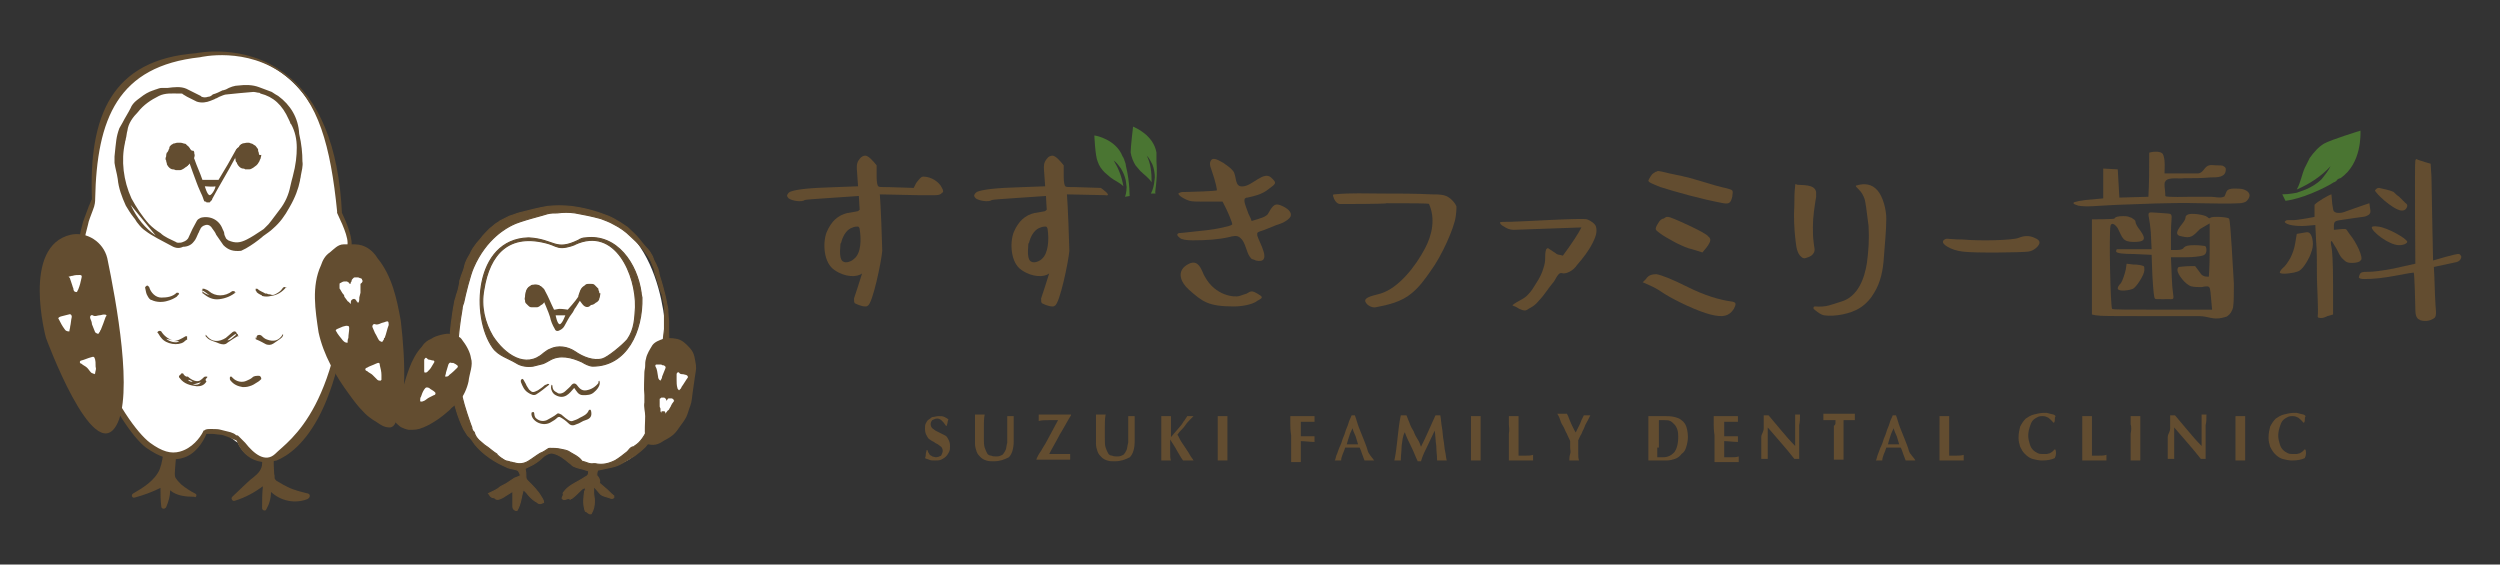 <?xml version="1.0" encoding="utf-8"?>
<!-- Generator: Adobe Illustrator 26.5.0, SVG Export Plug-In . SVG Version: 6.00 Build 0)  -->
<svg version="1.1" id="レイヤー_1" xmlns="http://www.w3.org/2000/svg" xmlns:xlink="http://www.w3.org/1999/xlink" x="0px"
	 y="0px" width="310px" height="70px" viewBox="0 0 310 70" style="enable-background:new 0 0 310 70;" xml:space="preserve">
<rect x="0" y="0" width="310" height="70" fill="#333333" stroke="none"/>
<style type="text/css">
	.st0{fill:#634D30;}
	.st1{fill:#4A7532;}
	.st2{fill:#FFFFFF;}
	.st3{fill:none;}
	.st4{fill:#634D30;stroke:#634D30;stroke-width:0.141;stroke-miterlimit:10;}
</style>
<g>
	<path class="st0" d="M116.8,23.3c-0.3-0.7-1.3-1.4-2.3-1.4c-0.3,0-0.5,0.3-0.9,0.8l-0.3,0.6l-3.2-0.1l-0.2,0c-0.6,0-0.9,0-1-0.1
		c-0.1-0.1-0.2-0.5-0.2-1.2c0-0.6,0-0.9,0-1.1c0-0.1,0-0.1,0-0.2l0-0.1l0,0c-0.4-0.5-1-1.2-1.4-1.2c-0.2,0-0.5,0.1-0.7,0.4
		c-0.4,0.5-0.4,0.8-0.3,2l0.1,1.4l-2.7,0.1c-3.6,0.1-4.8,0.3-5.5,0.5c-0.4,0.1-0.5,0.3-0.6,0.5c0,0.1,0,0.2,0.2,0.4
		c0.4,0.3,1.6,0.5,2,0.2c0.3-0.1,4.1-0.3,6.7-0.5c0,0.4,0.1,1.5,0.1,1.7c-0.1,0.1-0.2,0.2-0.3,0.2c-0.1,0-0.4,0.1-1.1,0.2l-0.1,0
		c-1.2,0.3-2,1-2.6,2.4c-0.5,1.3-0.4,3.8,1,4.7c1.3,0.9,2.8,0.9,3.4,0.4c-0.2,0.7-0.9,2.8-1,3.1l0,0.1c0,0.2,0,0.4,0.1,0.5l0,0
		c0.2,0.1,0.8,0.4,1.3,0.4c0.1,0,0.2,0,0.3-0.1c0.6-0.2,1.7-5.5,1.8-6.8c0-0.7-0.2-6-0.3-7l4.7,0.1c1.1,0,1.8,0,2.2,0
		c0.4,0,0.7-0.1,0.8-0.3C117,23.9,117,23.6,116.8,23.3z M105.9,32.1c-0.3,0.3-1,0.6-1.4,0.3c-0.3-0.2-0.4-0.9-0.3-1.9
		c0-0.2,0-0.3,0.1-0.4c0.2-0.8,0.6-1.5,1.2-1.8c0.2-0.1,0.5-0.2,0.7-0.2c0.1,0,0.1,0,0.2,0c0.1,0,0.2,0.2,0.2,0.3
		C106.8,29.7,106.8,31.4,105.9,32.1z"/>
	<path class="st0" d="M166.2,25.3c-0.5,0-0.8-0.6-0.9-1c0,0,0-0.1,0-0.1c0-0.1,0.1-0.1,0.2-0.1c1.9-0.2,4-0.1,5.9-0.1
		c2,0,4.1,0,6.1,0.1c0.5,0,1,0,1.5,0.1c0.9,0.2,1.5,1.1,1.6,1.4c0,0.2,0,0.6-0.1,1.3c-0.2,1.4-1.7,4.8-3.1,6.7c-0.7,1-1.4,2-2.4,2.8
		c-1.2,1-2.8,1.4-4.4,1.7c-0.4,0.1-1.1-0.2-1.3-0.7c-0.2-0.6,1.3-0.8,1.9-1c2.3-0.7,4.4-3.5,5.5-5.6c0.9-1.7,1.3-3.7,0.5-5.5
		c0.1-0.1-2.3-0.1-5.3-0.1C172,25.3,166.3,25.3,166.2,25.3z"/>
	<path class="st0" d="M193.9,33.9c-0.2,0-0.3-0.1-0.5,0c-0.3,0.2-0.5,0.7-0.7,1c-0.7,0.8-1.2,1.7-1.9,2.4c-0.3,0.4-0.7,0.7-1.1,0.9
		c-0.2,0.1-0.4,0.3-0.6,0.3c-0.2,0-0.5-0.1-0.7-0.2c-0.3-0.2-0.5-0.3-0.8-0.4c0,0-0.1,0,0-0.1c0,0,0,0,0,0c0.6-0.5,1.4-0.7,1.9-1.3
		c0.4-0.4,0.7-0.9,1-1.4c0.4-0.6,0.7-1.2,0.9-1.9c0.1-0.3,0.2-0.7,0.2-1.1c0-0.4,0-0.8,0.1-1.1c0-0.1,0.2-0.3,0.3-0.2
		c0.3,0.2,0.6,0.4,0.9,0.6c0.1,0.1,0.3,0.2,0.5,0.2c0,0,0.4,0.1,0.4,0.1c1.1-1.5,1.9-2.7,2.3-3.5l-8.4,0.3c-0.5,0-0.9-0.2-1.2-0.4
		c-0.4-0.2-0.5-0.4-0.5-0.5s0.4-0.1,1.4-0.1c0.9,0,8.9-0.5,9.4-0.3c0.3,0.1,1,0.5,1.1,0.9c0.2,0.7-0.1,1.4-0.4,2
		c-0.5,1-1.2,1.9-1.9,2.7C195,33.7,194.2,33.9,193.9,33.9z"/>
	<path class="st0" d="M204.1,34.6c0.3-0.5,0.8-0.6,1.3-0.6c0.6,0.1,1.9,0.6,3.9,1.6c2,1,3.9,1.6,5.5,1.8c0.5,0.1,0.5,0.3,0.2,0.9
		c-0.6,0.9-1.3,1.1-2.9,0.7c-1.6-0.4-4.3-1.7-5.6-2.5c-0.6-0.4-1.2-0.8-1.9-1.1l-0.9-0.4L204.1,34.6z M205.6,21.2
		c0.1,0,0.6,0.1,1.4,0.3c0.9,0.2,2.1,0.4,3.7,0.9c1.6,0.5,2.7,0.8,3.2,0.9c1.1,0.3,1,0.2,0.9,1.1c-0.2,0.8-0.4,0.9-1.1,0.8
		c-2.7-0.5-5.9-1.4-7.8-2c-1-0.4-1.5-0.6-1.5-0.8c0-0.1,0.4-0.8,0.6-0.9l0.3-0.2C205.5,21.3,205.5,21.2,205.6,21.2z M206.7,26.9h0.2
		c0.1,0,0.9,0.3,2.4,1c1.5,0.7,2.4,1.2,2.5,1.4c0.4,0.3,0.4,0.6-0.2,1.4l-0.5,0.6l-1.3-0.4c-0.5-0.1-1.2-0.4-2-0.8
		c-0.7-0.4-1.5-0.8-2-1.2s-0.7-0.4-0.2-1.2c0.2-0.4,0.5-0.6,0.7-0.6C206.6,26.9,206.6,26.9,206.7,26.9z"/>
	<path class="st0" d="M224.8,31.5c-0.2,0.3-0.6,0.4-0.9,0.5c-0.3,0.1-0.5-0.1-0.7-0.3c-0.5-0.6-0.5-1.6-0.6-2.3
		c-0.1-1-0.2-2.4-0.1-4c0-0.8,0-1.6,0.1-2.3c0-0.1,0-0.1,0-0.2c0.1-0.1,0.1-0.1,0.2,0c0.7,0.1,2.2-0.1,2.4,0.9c0,0.2,0,0.4,0,0.6
		c-0.2,1.2-0.4,2.5-0.4,3.7c0,0.7,0,1.3,0.1,2C224.9,30.5,225.2,31.1,224.8,31.5z M232.4,36.3c-0.4,0.7-1,1.4-1.8,1.9
		c-1.1,0.7-3.1,1.1-4.4,0.9c-0.5-0.1-0.8-0.4-1.2-0.7c-0.1-0.1-0.2-0.2-0.1-0.3c0-0.1,0.1-0.1,0.2-0.1c1.4,0.1,1.9-0.2,3.2-0.6
		c2.1-0.6,2.9-2.9,3.2-4.8c0.2-1.5,0.3-3,0.2-4.6c-0.1-0.8-0.2-1.5-0.3-2.3c-0.1-0.5-0.1-0.9-0.3-1.3c-0.2-0.5-0.5-0.8-0.9-1.2
		c-0.1-0.1-0.1-0.2,0-0.2c1-0.3,1.9-0.2,2.6,0.6c0.7,0.8,1.1,2.4,1.1,3.5c0,1.6-0.2,3.2-0.3,4.8C233.5,33.5,233.2,35,232.4,36.3z"/>
	<path class="st0" d="M252.9,30.1c0,0.3-0.6,1-1.4,1.1c-0.7,0.1-6.6,0.2-8.1,0c-0.8-0.1-1.4-0.3-1.9-0.6c-0.9-0.5-0.6-0.9-0.1-1
		c0.2,0,0.9,0.1,2,0.1c2.2,0.2,6.1,0.1,6.9-0.2c0.7-0.3,1.4-0.3,2,0C252.8,29.7,252.9,29.9,252.9,30.1z"/>
	<g>
		<path class="st0" d="M297.5,30.4c0.7,0,1-0.3,1-0.4c0-0.4-2.5-1.8-3.6-1.9c-0.6-0.1-0.8,0-0.8,0.1
			C294.1,28.7,296.2,30.4,297.5,30.4z"/>
		<path class="st0" d="M297.7,26.1c0.6,0.1,0.8-0.4,0.8-0.6s-0.1-0.2-0.3-0.4c-0.2-0.2-0.4-0.4-0.7-0.7c-0.3-0.2-0.5-0.4-0.7-0.6
			c-0.4-0.2-1.3-0.4-1.8-0.5c-0.3,0-0.4,0.2-0.5,0.3C294.5,23.9,296.6,25.9,297.7,26.1z"/>
		<path class="st0" d="M291.4,29.1c-0.6-0.8-0.3-0.7-1-0.7l-1,0.1V28c0-0.4,0.1-0.5,0.3-0.6c0.2-0.1,1.3-0.2,2.5-0.4
			c0.6-0.1,1-0.1,1.2-0.2c0.5-0.2,0.6-0.4,0.5-0.9l-0.1-0.7c0,0-1.8,0.6-2.6,0.9c-0.8,0.3-0.8,0.3-1.3,0.3c-0.2,0-0.4-0.1-0.5-0.2
			c-0.1-0.1-0.1-0.4-0.2-0.9c0,0-0.1-1.2-0.1-1.2c-0.4,0.1-1.7,0.9-2,1.2c0,0-0.1,0.1-0.1,0.1l0,1.5c0,0-1.1,0.2-1.1,0.2
			c-0.7,0.1-1.2,0.2-1.6,0.2c-0.3,0-0.6,0-0.7,0c-0.1,0-0.2,0.1-0.2,0.1c0,0-0.1,0.1-0.1,0.1c0.1,0.4,1.5,0.6,2.7,0.5l1.1-0.1l0.1,2
			c0.1,1.1,0.1,2.6,0.1,4.5c0,0.9,0.2,4.1,0.1,4.8c0,0,0,0,0,0.1c0,0,0.1,0.1,0.1,0.1c0.4,0.1,0.7,0,1.1-0.2l0.7-0.2v-3.8
			c0-2.6-0.1-4.2-0.2-4.6c-0.1-0.4-0.1-0.7,0-0.7c0.1,0,0.2,0.3,0.6,0.9c0.3,0.6,0.5,1,0.7,1.2c0.2,0.2,0.4,0.4,0.6,0.5
			c0.4,0.2,1.6,0.1,1.7-0.2C293.2,32.1,292.1,29.9,291.4,29.1z"/>
		<path class="st0" d="M286,28.8l-1.2,0.2l-0.2,1.2c-0.1,0.6-0.3,1.2-0.6,1.8c-0.3,0.5-0.6,1-1,1.3c-0.2,0.2-0.3,0.4-0.3,0.5
			c0,0.1,0.4,0.2,1.1,0.1c0.7-0.1,0.7-0.1,1-0.2c0.5-0.1,1-0.7,1.6-1.9c0.2-0.5,0.4-1,0.4-1.5C286.8,29.4,286.5,28.7,286,28.8z"/>
		<path class="st0" d="M304.9,31.5c-0.2-0.1-3.2,0.8-3.2,0.8s-0.2-9.5-0.2-10.4l-0.1-1.6l-0.7-0.2c-1.4-0.4-1-0.5-1.2-0.2
			c-0.1,0.2,0,12.8,0,12.8l-2.7,0.6c-1.6,0.3-2.5,0.4-3,0.4c-0.4,0-0.8,0-1,0.1c-0.2,0.1-0.3,0.5-0.3,0.6c0,0.1,0.2,0.2,0.7,0.2
			c1,0,2.3-0.1,4.3-0.5c1-0.2,1.7-0.3,1.8-0.3c0.1,0,0.2,4.1,0.2,4.4c0,0.4,0,1,0.3,1.3c0.1,0.1,0.2,0.1,0.3,0.2
			c0.6,0.2,1.3,0.1,1.8-0.3c0.3-0.3,0.1-1.3,0.1-1.6c-0.1-1.6-0.1-3.1-0.2-4.7l2.8-0.6c0.4-0.1,0.6-0.4,0.6-0.7
			C305.1,31.6,305,31.5,304.9,31.5z"/>
	</g>
	<path class="st1" d="M292.7,16.2c0,0-3.6,1.1-4.5,1.6c-0.7,0.4-1.3,1.1-1.8,1.8c-0.2,0.4-0.4,0.8-0.6,1.2c-0.4,0.9-0.5,1.8-1,2.7
		c1.6-0.7,3-1.6,4.2-2.9c-0.3,0.6-0.7,1.1-1.1,1.6c-0.6,0.6-1.3,1-2,1.3l-1.1,0.4c0,0-1,0.2-1.8,0.2l0.4,0.8c0,0,2.2-0.2,5.5-2
		c0.2-0.1,0.3-0.2,0.5-0.3c0.1,0,0.2-0.1,0.2-0.1c0,0,0.1,0,0.1-0.1c0,0,0.1,0,0.1-0.1c0.1-0.1,0.3-0.2,0.4-0.2l0,0
		C292.9,20.3,292.7,16.5,292.7,16.2z"/>
	<g>
		<path class="st0" d="M158.9,25.5c-0.7-0.3-1-0.2-1.6,0.9c-0.2,0.5-1.1,0.7-2.1,1c-0.1-0.4-0.4-0.8-0.5-1.2
			c-0.1-0.3-0.6-1.4-0.3-1.6c0.1-0.1,0.2-0.1,0.3-0.1c0.9-0.2,1.7-0.4,2.4-0.9c1-0.8,1.4-0.8,0.5-1.6c-0.9-0.8-2.3,1-3.4,1.1
			c-1.2,0.2-0.8-1.3-1.3-1.9c-0.3-0.4-0.8-0.7-1.2-1c-0.4-0.2-0.8-0.5-1.2-0.5c-0.2,0-0.3,0.1-0.4,0.3c-0.1,0.2-0.1,0.5,0.1,1
			c0.6,1.7,0.7,2.5,0.7,2.6c-0.2,0.1-3.2,0.2-3.7,0.2c-0.5,0-0.8,0-0.9,0.1c-0.6,0.1,0.5,0.8,1.2,1c0.3,0.1,1,0.1,1.9,0.1h2.2
			c0.7,1.3,1.2,2.6,1.2,2.8c-0.1,0.2-0.7,0.3-1.6,0.5c-1,0.2-2,0.3-3,0.4c-1,0.1-1.7,0.2-2,0.2c-0.3,0.1-0.3,0.3,0.1,0.6
			c0.2,0.2,0.8,0.3,1.6,0.3c1.7,0,3.2-0.1,4.5-0.4c0.4-0.1,1-0.3,1.4,0.1c0.5,0.4,0.7,1.3,0.9,1.8c0.1,0.3,0.3,0.6,0.5,0.8
			c0.2,0.1,0.4,0.1,0.5,0.2c2.2,0.5,0.4-2.3,0.2-3.1c0-0.1,0-0.2,0-0.3c0.1-0.2,0.7-0.3,0.9-0.4c0.3-0.1,0.7-0.3,1-0.4
			c0.4-0.2,0.9-0.3,1.3-0.5c0.4-0.2,0.8-0.5,0.9-0.7C160.3,26.3,159.6,25.8,158.9,25.5z"/>
		<path class="st0" d="M155.9,36.4c-0.7-0.4-0.8-0.3-1.3,0c-0.3,0.1-0.6,0.2-0.9,0.3c-0.6,0.2-3,0-4.3-2.4c-0.4-0.6-0.7-2.5-2.3-1.4
			c-1.2,0.8-0.7,2.1,0.3,3c1.7,1.5,2.4,2.1,5.6,2.1c1.4,0,2.6-0.4,2.9-0.7C156.7,36.9,156.6,36.8,155.9,36.4z"/>
	</g>
	<path class="st1" d="M139.6,20.5c0-0.2-0.1-0.4-0.2-0.7c0-0.1,0-0.1-0.1-0.2c0-0.1,0-0.1-0.1-0.2l0,0c-0.8-2.1-3.3-2.6-3.5-2.6
		c0,0,0.1,2.5,0.4,3.2c0.2,0.6,0.5,1,0.9,1.4c0.2,0.2,0.5,0.4,0.7,0.6c0.5,0.4,1.1,0.6,1.6,1.1c-0.2-1.2-0.6-2.2-1.2-3.2
		c0.4,0.3,0.6,0.6,0.9,1c0.3,0.5,0.5,1,0.6,1.5l0.1,0.8c0,0,0,0.7-0.2,1.2l0.6-0.1C140,24.4,140.2,23,139.6,20.5z"/>
	<path class="st1" d="M143.4,20c0-0.2,0-0.5,0-0.7c0-0.1,0-0.1,0-0.2c0-0.1,0-0.1,0-0.2l0,0c-0.4-2.2-2.7-3.1-2.9-3.2
		c0,0-0.3,2.5-0.3,3.2c0.1,0.6,0.3,1.1,0.6,1.6c0.2,0.2,0.4,0.5,0.6,0.7c0.5,0.5,1,0.8,1.4,1.4c0-1.2-0.1-2.3-0.6-3.3
		c0.3,0.3,0.5,0.7,0.7,1.1c0.2,0.5,0.3,1.1,0.3,1.6l-0.1,0.8c0,0-0.1,0.7-0.4,1.2l0.6,0C143.1,23.9,143.6,22.5,143.4,20z"/>
	<path class="st0" d="M136.5,23.3l-3.2-0.1l-0.2,0c-0.6,0-0.9,0-1-0.1c-0.1-0.1-0.2-0.5-0.2-1.2c0-0.6,0-0.9,0-1.1
		c0-0.1,0-0.1,0-0.2l0-0.1l0,0c-0.4-0.5-1-1.2-1.4-1.2c-0.2,0-0.5,0.1-0.7,0.4c-0.4,0.5-0.4,0.8-0.3,2l0.1,1.4l-2.7,0.1
		c-3.6,0.1-4.8,0.3-5.5,0.5c-0.4,0.1-0.5,0.3-0.6,0.5c0,0.1,0,0.2,0.2,0.4c0.4,0.3,1.6,0.5,2,0.2c0.3-0.1,4.1-0.3,6.7-0.5
		c0,0.4,0.1,1.5,0.1,1.7c-0.1,0.1-0.2,0.2-0.3,0.2c-0.1,0-0.4,0.1-1.1,0.2l-0.1,0c-1.2,0.3-2,1-2.6,2.4c-0.5,1.3-0.4,3.8,1,4.7
		c1.3,0.9,2.8,0.9,3.4,0.4c-0.2,0.7-0.9,2.8-1,3.1l0,0.1c0,0.2,0,0.4,0.1,0.5l0,0c0.2,0.1,0.8,0.4,1.3,0.4c0.1,0,0.2,0,0.3-0.1
		c0.6-0.2,1.7-5.5,1.8-6.8c0-0.7-0.2-6-0.3-7l4.7,0.1C138.1,24.4,136.5,23.3,136.5,23.3z M129.2,32.1c-0.3,0.3-1,0.6-1.4,0.3
		c-0.3-0.2-0.4-0.9-0.3-1.9c0-0.2,0-0.3,0.1-0.4c0.2-0.8,0.6-1.5,1.2-1.8c0.2-0.1,0.5-0.2,0.7-0.2c0.1,0,0.1,0,0.2,0
		c0.1,0,0.2,0.2,0.2,0.3C130.1,29.7,130,31.4,129.2,32.1z"/>
	<g>
		<path class="st0" d="M277.7,23.4c-0.4,0-1.2-0.1-1.5,0.2c-0.2,0.2-0.2,0.5-0.4,0.8c0,0,0,0-0.1,0c-0.3,0.2-1.2,0-1.5,0
			c-0.8,0-1.6,0-2.5,0c-0.2,0-3.2,0.1-3.2-0.1c0-0.5-0.1-1-0.1-1.4c0-0.1,0-0.3,0.1-0.4c0.3-0.6,1.8-0.3,2.3-0.4
			c1.1,0,2.2,0,3.3-0.1C275,22,276,22,276,21c0-0.2-0.1-0.3-0.3-0.4c-0.1-0.1-0.5-0.1-0.9-0.1c-0.9-0.1-1.1,0-1.5,0.5
			c-0.2,0.3-0.5,0.5-0.7,0.5h-4.2c0-0.7,0.1-1.4-0.1-2.1c0-0.1-0.1-0.2-0.1-0.3c-0.3-0.4-1.2-0.3-1.6-0.2c0,0-0.1,0-0.1,0.1
			c0,0,0,0.1,0,0.2c0,1.7,0,3.5-0.1,5.2l-3.6,0.1l-0.2-3.5l-1.8-0.1v3.7l-2.2,0.2c-0.5,0.1-0.8,0.1-1.1,0.2
			c-0.6,0.1-0.5,0.3,0.2,0.5c1.1,0.2,2.4,0,4.8-0.1c3-0.1,6.8-0.3,10.3-0.2c1.6,0,3.3,0.1,4.9,0c0.3,0,0.6-0.1,0.8-0.2
			C279.6,24,278.4,23.4,277.7,23.4z"/>
		<path class="st0" d="M276.4,27.1c-0.2-0.2-2.1-0.3-2.3-0.1c-0.1,0.1-0.2,0.1-0.4-0.1c-0.4-0.3-2-0.5-2.4-0.3
			c-0.2,0.1-0.3,0.2-0.3,0.4c0,0.2-0.2,0.5-0.6,1c-0.6,0.8-0.6,1.2,0.1,1.3c1.2,0.3,1.4,0,2.3-0.9l1.2-0.7V31c0,2.2-0.1,3.3-0.1,3.3
			c-0.1,0-0.8,0.1-1.1-0.5l-0.6-0.8h-0.6c-0.7,0-1.2,0.1-1.4,0.1c-0.1,0-0.2,0.2-0.2,0.4c0,0.5,1,1.8,1.7,2c0.4,0.1,0.8,0.1,1.3,0.1
			c1-0.2,1-0.1,1.1,0.6l0.2,2.2h-6.2c-4.4,0-6.1,0-6.2-0.1c-0.2-0.2-0.4-9.3-0.2-10.3c0.1-0.4,0.5-0.3,0.9,0.3
			c0.6,1.2,0.6,1.7,2,1.7c1.3,0,1.6-0.3,0.8-1.4c-0.4-0.5-0.6-0.9-0.6-1.1c0-0.2-0.2-0.3-0.5-0.5c-0.4-0.1-0.3-0.2-1-0.2
			c-0.7,0-1,0.1-1.1,0.3c-0.1,0.1-2.8,0.1-2.8,0.1v11.8l0.5,0.1c0.6,0.1,1.8,0.1,6,0.1c4.2,0,5.7,0,6.8,0c1.1,0,1.7,0.5,2.9,0.2
			c0.3-0.1,0.5-0.1,0.6-0.2c0.3-0.2,0.6-0.6,0.7-1.1c0.1-0.5,0.1-1.8,0.1-2.9C276.9,33.8,276.6,27.3,276.4,27.1z"/>
		<path class="st0" d="M264.5,32.8l-0.8-0.1l-0.1,0.7c-0.1,0.5-0.4,1.4-0.6,1.7c-0.3,0.3-0.4,0.5-0.4,0.7c0.1,0.4,1.5,0.2,1.9,0
			c0.4-0.2,1.4-1.7,1.4-2.3c0-0.3,0-0.5-0.1-0.5C265.6,32.9,265.2,32.8,264.5,32.8z"/>
		<path class="st0" d="M262.4,31.2c0.1,0.2,0.8,0.3,2.3,0.3l2.1,0.1l0.1,2.6c0.1,1.8,0.2,2.7,0.3,2.8c0.1,0.1,0,0.1,1,0.1
			c1.9-0.1,1.2,0.6,1.1-2.7l-0.1-2.5h1.8c1,0,1.7-0.1,2.1-0.2c0.4-0.1,0.5-0.4,0.5-0.7c0-0.3-0.1-0.5-0.2-0.5
			c-0.1,0-0.6-0.1-1.3-0.1c-0.8,0-1.1,0.1-1.3,0.3c-0.1,0.2-0.4,0.3-0.9,0.3h-0.7v-2.1c0-2.8,0.6-2.3-1.4-2.5
			c-2-0.1-1.3-0.4-1.1,2.4l0.1,2.1h-4.3C262.4,31,262.4,31.1,262.4,31.2z"/>
	</g>
</g>
<g>
	<path class="st2" d="M64.5,57.9c0,0-5.7-2-6.7-4.8s-1.7-11.1-1.4-13.5c0.3-2.5,1.3-13.3,13.2-13.8s13,13.5,13,16.7
		c0,0,0.2,13.9-6.2,15.1c0,0-2.8,1.3-6.4-1.4c0,0-1.9-0.6-3.3,0.6S64.5,57.9,64.5,57.9z"/>
	<path class="st0" d="M72.9,35.3c-0.1,0-0.2,0.1-0.3,0.1c-0.4,0.1-0.6,0.4-0.8,1c0,0.1-0.1,0.2-0.1,0.4c-0.3,0.5-1.3,1.6-1.3,1.6
		s-0.6-0.1-1-0.1c-0.2,0-0.5,0.1-0.7,0.1c-0.4-0.8-0.7-1.6-1.1-2.3c-0.1-0.3-0.3-0.4-0.5-0.6c-0.2-0.1-0.5-0.2-0.7-0.2
		c-0.2,0-0.5,0.1-0.7,0.2c-0.3,0.1-0.4,0.4-0.5,0.7c-0.2,0.7,0.2,1.6,1,1.5c0.5,0,0.9-0.2,1-0.8c0.1,0.1,0.9,2,1,2.4
		c0.1,0.5,0.3,1,0.6,1.5c0.1,0.3,0.4,0.3,0.7,0.1c0.2-0.1,0.4-0.3,0.5-0.5c0.3-0.5,0.5-1,0.9-1.5c0.2-0.2,0.3-0.6,0.5-0.8
		c0.2-0.3,0.3-0.5,0.5-0.8c0.1,0.1,0.2,0.3,0.3,0.4c0.3,0.4,0.7,0.5,1,0.2c0.3-0.3,0.6-0.6,0.9-0.9c0.2-0.3,0.1-0.9-0.1-1.3
		C73.7,35.4,73.4,35.2,72.9,35.3z M69.4,40.2c-0.3,0-0.5-1.1-0.5-1.1c0.3,0,1,0,1.2,0C70.1,39.1,69.7,40.2,69.4,40.2z"/>
	<path class="st3" d="M78.4,42.8c0.1-0.2,0.2-0.5,0.3-0.7c0-0.1,0.1-0.3,0.1-0.4c-0.1,0.1-0.1,0.2-0.1,0.4
		C78.7,42.3,78.6,42.6,78.4,42.8z"/>
	<path class="st3" d="M60.2,41.7c0.1,0.3,0.3,0.5,0.4,0.7c0.1,0.1,0.1,0.2,0.2,0.3c-0.1-0.1-0.1-0.2-0.2-0.3
		C60.4,42.2,60.3,42,60.2,41.7z"/>
	<path class="st3" d="M73.9,29.4c-0.1,0-0.2,0-0.3,0c-0.2,0-0.4,0-0.6,0c0.2,0,0.4,0,0.6,0C73.7,29.4,73.8,29.4,73.9,29.4z"/>
	<path class="st3" d="M76.1,44.6c-0.2,0.1-0.3,0.2-0.5,0.3C75.8,44.8,76,44.7,76.1,44.6z"/>
	<path class="st3" d="M75.6,44.9c-0.2,0.1-0.4,0.2-0.7,0.3C75.2,45.1,75.4,45,75.6,44.9z"/>
	<path class="st3" d="M62.4,44.1c-0.4-0.2-0.7-0.4-1-0.7C61.7,43.7,62.1,43.9,62.4,44.1z"/>
	<path class="st3" d="M78.2,43.1c-0.1,0.1-0.1,0.1-0.2,0.2C78.1,43.2,78.2,43.2,78.2,43.1z"/>
	<path class="st3" d="M64,44.9c0.1,0.1,0.2,0.1,0.2,0.2c0,0,0.1,0.1,0.1,0.1c0,0-0.1-0.1-0.1-0.1C64.2,45,64.1,45,64,44.9z"/>
	<path class="st3" d="M82.9,39.2c0-0.1,0-0.2,0-0.4C82.8,39,82.8,39.1,82.9,39.2C82.8,39.2,82.8,39.2,82.9,39.2z"/>
	<path class="st3" d="M67.7,45.4c0.1-0.1,0.2-0.2,0.3-0.3C67.9,45.2,67.8,45.3,67.7,45.4z"/>
	<path class="st2" d="M82,37.5c0,0,0,0.2,0,0.4C82,37.8,82,37.6,82,37.5z"/>
	<path class="st4" d="M79.5,36.3c-0.5-3.6-3-7.3-6.9-6.8c-0.3,0-0.6,0.1-0.9,0.3c-2.9,1.4-2.9-0.1-6.1-0.3c0,0-0.1,0-0.1,0
		c-6.7,0.2-7.1,9.8-4.4,13.6c0.7,1,1.9,1.3,2.9,1.9c0.6,0.4,1.4,0.5,2.1,0.4c0.4-0.1,0.8-0.2,1.2-0.3c0.3-0.1,0.6-0.3,0.8-0.4
		c1.3-0.8,2.8-0.4,4.1,0.2c0.3,0.2,0.9,0.5,1.3,0.5c4.2,0,6.2-4.3,6.1-8.5C79.5,36.5,79.5,36.4,79.5,36.3z M78.8,38.1
		c-0.1,1.4-0.1,2.7-1,4c-0.6,0.7-2.4,2.2-3.1,2.4c-1.1,0.3-2.4-0.2-3.4-0.9c-0.9-0.6-2.1-0.8-3.1-0.3c-0.3,0.1-0.5,0.3-0.8,0.5
		c-2.2,2-4.8,0.2-6.3-2.1C60.1,40,59.6,38,60,35.9c0.7-4.4,3.1-7.1,8-5.7c0.7,0.2,1,0.5,1.7,0.5c0.7,0,1.7-0.4,1.6-0.4
		C76.3,28,78.9,34.1,78.8,38.1z"/>
	<path class="st4" d="M82.9,40.8c0-0.2,0-0.4,0-0.6c0,0,0-0.1,0-0.1c0-0.1,0-0.2,0-0.3c-0.1-0.9-0.1-1.5-0.1-1.5
		c-0.1-0.5-0.2-1-0.3-1.5c-0.2-0.8-0.4-1.6-0.7-2.5c0-0.1-0.1-0.3-0.1-0.4c0,0,0-0.1,0-0.1c0-0.1-0.1-0.2-0.1-0.4
		c-0.1-0.2-0.2-0.5-0.3-0.7c-0.2-0.3-0.3-0.6-0.4-0.9c-0.2-0.3-0.3-0.6-0.6-0.9c-0.4-0.4-0.7-0.8-1.1-1.3c-0.4-0.5-0.9-0.9-1.4-1.4
		c-0.3-0.2-0.6-0.4-0.9-0.6c-0.5-0.3-1-0.6-1.5-0.8c-1.5-0.6-3-1-4.6-1.2c-1-0.1-1.9-0.1-2.9,0c-1.2,0.2-2.3,0.5-3.5,0.8
		c-0.4,0.1-0.8,0.3-1.2,0.4c-0.4,0.2-1.2,0.6-1.2,0.6c-0.2,0.2-0.5,0.3-0.7,0.5c-0.2,0.2-0.4,0.3-0.6,0.5c-0.2,0.2-0.9,0.9-1,1.1
		c-0.2,0.2-0.4,0.5-0.6,0.7c-0.3,0.4-0.6,0.8-0.8,1.3c-0.3,0.5-0.6,1-0.7,1.6c-0.1,0.5-0.4,1-0.5,1.5c-0.1,0.2-0.1,0.3-0.1,0.5
		c-0.1,0.5-0.2,1-0.4,1.5c0,0.1-0.1,0.4-0.2,0.7c-0.5,2.6-1.7,10.2,1.1,15.9L58,54c0.4,0.3,0.6,0.7,0.9,1.1c1.6,1.9,3.5,2.6,4.1,2.9
		c0.2,0.1,1.2,0.2,1.3,0.4c0.3,0.5,0.2,0.6,0.2,0.6c-0.1,0.1-0.5,0.2-0.7,0.3c-0.3,0.2-0.6,0.4-0.9,0.6c-0.3,0.2-0.6,0.3-0.9,0.5
		c-0.3,0.3-0.8,0.5-1.2,0.7c-0.1,0-0.1,0.1-0.2,0.1c0.2,0.3,0.3,0.5,0.6,0.5c0.1,0,0.1,0,0.2,0.1c0.2,0.2,0.5,0.1,0.7,0
		c0.3-0.1,0.5-0.3,0.7-0.4c0.3-0.2,0.5-0.3,0.8-0.5c0,0.2,0,0.3,0,0.5c0,0.5,0,0.9,0,1.4c0,0.3,0.2,0.5,0.5,0.5
		c0.5-0.8,0.5-1.7,0.8-2.6c0.2,0.2,0.3,0.3,0.4,0.4c0.3,0.4,0.6,0.7,1,1c0.1,0,0.1,0.1,0.2,0.1c0.3,0.3,0.5,0.3,0.9,0.1
		c0-0.3-0.2-0.5-0.3-0.7c-0.4-0.7-1-1.3-1.6-1.9c-0.2-0.2-0.3-0.3-0.3-0.6c0-0.6,0-0.4-0.1-1c0.4-0.2,0.6-0.3,1-0.5
		c0.5-0.3,0.9-0.6,1.3-1c0.4-0.3,0.8-0.5,1.2-0.4c0.8,0.2,1.4,0.7,2,1.2c0.2,0.1,0.3,0.3,0.5,0.4c0.4,0.2,0.9,0.3,1.3,0.4
		c0.2,0.1,0.4,0.1,0.6,0.2c0,0.5-0.1,0.6-0.5,0.8c-0.7,0.5-1.8,0.9-2.4,1.6c-0.1,0.2-0.4,0.3-0.2,0.6c0,0,0,0.1-0.1,0.1
		c0,0.1-0.1,0.2-0.1,0.3c0.3,0.4,0.7-0.2,1,0.1c0,0,0.1-0.1,0.2-0.1c0.4-0.3,0.8-0.7,1.1-1c0.2-0.2,0.3-0.3,0.6-0.3
		c0,0.2,0,0.3-0.1,0.4c-0.1,0.7-0.2,1.5,0,2.2c0,0.1,0.1,0.3,0.1,0.3c0.2,0,0.4,0.4,0.7,0.3c0.3-0.5,0.4-1,0.4-1.6
		c0-0.3-0.1-0.7-0.1-1c0-0.1,0-0.3,0-0.4c0-0.2,0-0.1,0-0.3c0.1,0,0.1,0,0.1,0c0.3,0.3,0.5,0.6,0.8,0.9c0.4,0.3,0.9,0.3,1.3,0.5
		c0.1,0,0.2,0,0.3-0.1c0-0.1,0-0.1,0-0.2c-0.4-0.3-0.7-0.7-1.1-1c-0.2-0.2-0.5-0.4-0.7-0.6C74.5,59.6,74.1,59,74,59c0,0,0-0.2,0-0.3
		c0-0.1,0.1-0.4,0.1-0.4c0.5-0.1,0.9-0.2,1.4-0.3c0.6-0.1,1.2-0.3,1.7-0.6c0.5-0.3,1-0.6,1.5-0.9c0.4-0.3,0.9-0.7,1.3-1.1
		c0.6-0.7,1-1.5,1.4-2.4C83,49.2,83,43.9,82.9,40.8z M80.4,53c-0.4,1-1,1.9-1.7,2.3c0,0-0.1,0.1-0.1,0.1c-0.4,0-0.6,0.4-0.8,0.6
		c-0.5,0.4-1,0.8-1.5,1.1c-0.8,0.4-1.6,0.6-2.5,0.4c-0.1,0-0.2,0-0.2,0c-0.5,0.1-0.9-0.2-1.4-0.3c0,0-0.1,0-0.1-0.1
		c-0.4-0.5-0.9-0.7-1.4-1c-0.4-0.3-0.8-0.3-1.2-0.4c-0.4-0.1-0.9-0.1-1.3-0.1c-0.1,0-0.2,0-0.3,0.1c-0.3,0.2-0.6,0.4-0.9,0.5
		c-0.5,0.3-1,0.7-1.5,1c-0.5,0.3-1.1,0.4-1.7,0.2c-0.2,0-0.3-0.1-0.5-0.1c-0.2-0.1-0.5-0.1-0.7-0.2c-0.1-0.1-0.2-0.1-0.3-0.2
		c-0.2-0.1-0.7-0.5-0.7-0.6c-0.5-0.3-1-0.8-1.5-1.1c-0.2-0.2-0.5-0.4-0.7-0.6l0,0c0,0,0,0,0,0c-0.3-0.3-0.5-0.6-0.6-1
		c0,0-0.1-0.1-0.1-0.1c-0.1-0.1-0.2-0.3-0.2-0.5c-0.1-0.2-0.6-1.7-0.6-1.7c-0.9-2.8-1.8-6.1-0.6-13c0-0.3,0.1-0.5,0.2-0.8
		c0.2-1,0.8-3.4,1.2-4.3c1.6-3.7,4.2-5,4.8-5.3c0.9-0.5,4.2-1.3,4.4-1.4c0.4-0.1,0.8-0.1,1.2-0.1c0.7-0.1,1.5-0.1,2.2,0
		c1.1,0.2,2.1,0.4,3.2,0.7c0.5,0.2,1.1,0.4,1.6,0.7c0.8,0.4,1.5,0.9,2.1,1.5c0.4,0.4,0.9,0.8,1.3,1.3c0.5,0.7,1.1,1.3,1.4,2.2
		c0.1,0.3,0.3,0.6,0.3,0.9c0,0,0,0.1,0,0.1c0,0,0,0,0,0.1c0.4,0.8,0.5,1.8,0.9,2.6c0.1,0.3,0.1,0.7,0.2,1c0.1,0.3,0.1,0.6,0.1,0.9
		c0,0.2,0.1,0.4,0,0.6c0,0.4,0,1,0,1.8C82,43.8,81.8,49.6,80.4,53z"/>
	<g>
		<path class="st0" d="M38.2,61.2c-0.8-0.2-1.7-0.4-2.5-0.8c-0.4-0.2-0.8-0.4-1.1-0.6c-0.2-0.1-0.4-0.2-0.5-0.4
			C34,59.3,34.1,59,34,58.8c-0.1-1.5-0.1-3,0.1-4.5c0-0.4-0.5-0.4-0.6,0l-0.2,0c0,0,0,0,0,0c0-0.4-0.6-0.4-0.6,0
			c0,0.7,0,1.4-0.1,2.1c0,0.4-0.1,0.7-0.1,1.1c0,0.3-0.1,0.6-0.3,0.9c-0.4,0.6-1,0.9-1.5,1.4c-0.6,0.6-1.3,1.2-1.9,1.8
			c-0.2,0.2,0,0.6,0.3,0.5c1.3-0.4,2.4-1,3.5-1.8c-0.1,0.9-0.1,1.8-0.1,2.7c0,0.3,0.4,0.4,0.5,0.2c0.4-0.7,0.6-1.4,0.6-2.2
			c1.2,1.1,2.9,1.5,4.5,0.9C38.5,61.7,38.5,61.3,38.2,61.2z"/>
		<path class="st0" d="M24.2,61.2c-0.6-0.3-1.2-0.7-1.7-1.1c-0.2-0.2-0.5-0.5-0.7-0.8c-0.2-0.3-0.1-0.7-0.1-1.1
			c0.1-1.2,0.2-2.4,0.3-3.6c0-0.3-0.4-0.4-0.5-0.2L21,54.1c0-0.1,0-0.1,0-0.2c0-0.4-0.6-0.4-0.6,0c0,0.6-0.1,1.3-0.1,1.9
			c-0.1,0.8-0.2,1.6-0.5,2.4c-0.6,1.4-2.1,2.3-3.3,3c-0.3,0.2-0.1,0.6,0.2,0.5c1.1-0.3,2.2-0.7,3.2-1.2c0,0.8,0,1.5,0.1,2.3
			c0,0.3,0.4,0.4,0.6,0.1c0.3-0.7,0.5-1.4,0.5-2.1c0.8,0.7,2,0.8,3,0.8C24.3,61.8,24.5,61.3,24.2,61.2z"/>
	</g>
	<g>
		<path class="st2" d="M42.1,26.5C41,2.9,24.3,6.8,24.3,6.8c-10.6,0.8-12.6,8.1-12.8,17.9c0,0.3-0.7,1.8-1.1,2.9
			c-3.3,11.8,4.6,25.4,7.7,27.7c4.4,3.2,6.4,0,7.2-1.7c0.3-0.1,0.7-0.1,1-0.1c0.3,0,0.7,0.1,1,0.1c0.5,0,0.7,0.2,1.1,0.5
			c0.3,0.2,0.5,0.4,0.8,0.6c0.1,0.1,0.2,0.1,0.3,0.2c0.1,0.1,0.1,0.3,0.2,0.4c0.9,1.5,2.7,2.2,4.3,1.6c3.5-1.4,8.7-7.4,9.2-26.5
			C43.4,29,42.1,26.5,42.1,26.5z"/>
		<path class="st0" d="M32.9,57.3c-1.3,0-2.5-0.7-3.2-1.9c-0.1-0.1-0.3-0.7-0.4-0.8c-0.1,0-0.2-0.1-0.3-0.1
			c-0.2-0.1-1.3-0.6-1.7-0.6c-0.3,0-0.7-0.1-1-0.1c-0.2,0-0.5,0-0.7,0c-0.4,1-1.4,2.6-3,3c-1.3,0.4-2.8-0.1-4.5-1.3
			c-3.2-2.4-11.2-16.1-7.8-28c0.2-0.6,0.5-1.3,0.7-1.9c0.2-0.4,0.3-0.8,0.4-0.9C11,14.4,13.8,7.4,24.3,6.6c0,0,6-1.3,11,2.5
			c4.3,3.2,6.7,9,7.1,17.3c0.2,0.4,1.3,2.7,1.2,4l0,0C43.2,51.2,37,56,34.3,57.1C33.9,57.2,33.4,57.3,32.9,57.3z M26,53.2
			c0.1,0,0.3,0,0.4,0c0.3,0,0.7,0,1,0.1c0.5,0.1,1.1,0.3,1.2,0.3c0.3,0.1,0.5,0.2,0.6,0.3c0.1,0.1,0.2,0.1,0.3,0.1l0.1,0.1
			c0.1,0.1,0.7,0.7,0.8,0.8c1.1,1.4,2.5,2.5,3.7,1.4c1.8-1.8,8.5-5.7,9-26.2c0-1.2-1.3-3.6-1.3-3.7l0-0.1l0-0.1
			c-0.8-8-2.3-13.7-6.4-16.8c-4.8-3.7-10.6-2.3-10.6-2.3C14.6,8.2,12,14.7,11.8,24.7c0,0.2,0,0.7-0.3,1.4c-0.2,0.6-0.5,1.2-0.6,1.8
			c-3.3,11.7,4.5,24.6,7.7,27c1.5,1.1,2.6,1.4,3.7,1.1c1.5-0.4,2.5-1.7,2.9-2.5l0-0.1l0.1,0C25.5,53.2,25.8,53.2,26,53.2z"/>
	</g>
	<path class="st0" d="M8.8,29.1c2-0.4,4,0.9,4.5,2.9c1.1,5.3,3.3,17.1,1.1,20.8c-2.9,4.9-8.7-10.9-8.7-10.9S2.6,30.5,8.8,29.1z"/>
	<path class="st2" d="M9.9,34.1c-0.3,0-0.6,0-0.9,0.1c-0.2,0-0.3,0.1-0.5,0.1c0.1,0.1,0.2,0.2,0.2,0.3c0.1,0.3,0.2,0.6,0.3,0.9
		c0,0.1,0.1,0.2,0.1,0.3c0,0.2,0.1,0.4,0.3,0.4c0.2,0.1,0.2-0.2,0.3-0.3c0.2-0.5,0.3-0.9,0.4-1.4C10.2,34.2,10.1,34.1,9.9,34.1z"/>
	<g>
		<path class="st2" d="M11.8,44.6c-0.1-0.4-0.2-0.4-0.5-0.3c-0.4,0.1-0.8,0.3-1.2,0.4c-0.1,0-0.2,0.1-0.2,0.2c0,0.1,0.1,0.2,0.2,0.2
			c0.2,0.2,0.5,0.3,0.7,0.5c0.2,0.2,0.3,0.4,0.5,0.6c0.1,0.1,0.3,0.1,0.4,0.2c0,0,0.1-0.1,0.1-0.1c0-0.2,0.1-0.4,0.1-0.6
			C11.8,45.4,11.9,45,11.8,44.6z"/>
		<path class="st2" d="M12.9,39c-0.2,0-0.4,0.1-0.6,0.1c-0.2,0-0.5,0.2-0.8,0c-0.2-0.1-0.4,0.1-0.3,0.4c0.1,0.2,0.2,0.5,0.2,0.7
			c0.1,0.3,0.3,0.7,0.4,1c0.1,0.1,0.3,0.2,0.4,0.2c0,0,0.1-0.2,0.2-0.3c0-0.1,0.1-0.2,0.1-0.2c0.2-0.5,0.4-1,0.6-1.6
			C13.3,39.1,13.2,39,12.9,39z"/>
		<path class="st2" d="M8.5,39c-0.1,0-0.3,0.1-0.4,0.1c-0.3,0.1-0.5,0.1-0.7,0.2c-0.2,0.1-0.2,0.2-0.1,0.3C7.5,40,7.7,40.4,8,40.8
			c0.1,0.2,0.3,0.3,0.6,0.3c0-0.2,0.1-0.4,0.1-0.6c0.1-0.4,0.1-0.8,0.2-1.2C8.9,39,8.7,38.9,8.5,39z"/>
	</g>
	<path class="st0" d="M24,30c0.3-0.3,0.4-0.7,0.6-1.1c0.1-0.1,0.1-0.3,0.2-0.4c0.1-0.3,0.3-0.5,0.7-0.6c0.4-0.1,0.7,0.2,0.8,0.4
		c0.2,0.3,0.4,0.5,0.5,0.8c0.3,0.4,0.6,0.9,0.9,1.3c0.6,0.6,1.2,0.8,2.2,0.7c0.2-0.1,0.4-0.2,0.6-0.3c0.7-0.4,1.4-0.9,2-1.4l0.1-0.1
		c0.4-0.3,0.9-0.6,1.3-1c0.8-0.7,1.4-1.5,2-2.6c0.7-1.2,1.1-2.3,1.3-3.3c0-0.2,0.1-0.4,0.1-0.6c0.1-0.6,0.3-1.2,0.2-1.8
		c0-1-0.1-2.1-0.4-3.4C37,14.6,36,13,34.5,11.9c-0.2-0.1-0.5-0.3-0.8-0.5c-0.3-0.1-0.5-0.2-0.8-0.3c-0.3-0.1-0.5-0.2-0.8-0.3
		c-0.8-0.3-1.7-0.3-2.5-0.2c-0.5,0-1.1,0.2-1.6,0.5c-0.1,0-0.2,0.1-0.4,0.1c-0.4,0.2-0.8,0.4-1.2,0.5C26.2,11.9,26,12,25.8,12
		c-0.3,0.1-0.5,0.1-0.8,0l-0.1-0.1c-0.6-0.3-1.2-0.6-1.8-0.9c-0.7-0.3-1.5-0.2-2.3-0.1c-0.2,0-0.5,0-0.7,0c-0.3,0-0.5,0.1-0.8,0.2
		c-0.1,0-0.2,0.1-0.3,0.1c-0.6,0.2-1.1,0.5-1.6,0.9c-0.1,0.1-0.3,0.2-0.4,0.3c-0.4,0.3-0.7,0.7-0.8,1c-0.3,0.6-0.7,1.2-1,1.8
		c-0.1,0.2-0.3,0.5-0.4,0.7c-0.4,1.1-0.4,1.6-0.6,3.5l0,0c0,0,0,0.6,0,0.8c0.1,0.7,0.3,1.3,0.4,2c0.1,1.1,0.5,2.2,1,3.3
		c0.3,0.5,0.6,1,1,1.5c0.2,0.2,0.3,0.5,0.5,0.7c0.3,0.4,0.6,0.7,0.9,0.9c0.9,0.7,2.2,1.3,3.1,1.8c0.5,0.3,1,0.5,1.6,0.2
		C23.2,30.6,23.7,30.4,24,30z M19.3,29.2c-1.3-0.9-2.3-2.1-3.1-3.8l0,0L19.3,29.2L19.3,29.2z M21.8,30c-0.6-0.3-1.4-0.6-1.9-1.1
		c-0.5-0.3-1-0.7-1.4-1.1c-0.9-1-1.6-2.1-2.2-3.2c-1-2.2-1.3-4.7-0.8-6.9c0-0.2,0.1-0.3,0.1-0.5c0.1-0.3,0.1-0.7,0.2-1
		c0.1-0.9,0.7-1.7,1.3-2.3c0.7-0.9,1.6-1.5,2.6-2c0.8-0.4,1.7-0.3,2.5-0.3c0.1,0,0.2,0,0.3,0c0.1,0,0.1,0,0.2,0.1c0,0,0,0,0,0
		c0.2,0.1,0.3,0.2,0.5,0.3c0.4,0.2,0.8,0.4,1.2,0.6c0.6,0.2,1.2,0.1,1.7-0.1c0.2-0.1,0.3-0.1,0.5-0.2c0.1-0.1,0.3-0.1,0.4-0.2
		c0.1,0,0.1-0.1,0.2-0.1c0.3-0.1,0.6-0.3,1-0.3c0.9-0.1,2-0.2,3.2-0.3c0.3,0,0.5,0.1,0.7,0.1c0.1,0,0.1,0,0.2,0.1
		c1.6,0.4,2.7,1.4,3.5,3.2c0.1,0.2,0.2,0.4,0.2,0.5l0.1,0.1c0.5,0.9,0.7,1.9,0.7,2.9c0,1-0.1,2.1-0.5,3.6c-0.1,0.4-0.2,0.7-0.3,1.2
		c-0.2,1-0.6,2-1.4,3c-0.4,0.5-0.8,1.1-1.3,1.7c-0.2,0.2-0.4,0.4-0.6,0.6l-0.3,0.2c-0.6,0.4-1.2,0.8-1.8,1.1
		c-0.8,0.4-1.4,0.5-2.3,0.1c-0.1-0.1-0.3-0.2-0.3-0.3c-0.1-0.2-0.2-0.4-0.2-0.6c0-0.1-0.1-0.3-0.2-0.5c-0.4-1.1-1.5-1.7-2.7-1.4
		c-0.2,0.1-0.4,0.2-0.5,0.4c-0.4,0.7-0.7,1.3-1,2c-0.1,0.3-0.4,0.5-0.7,0.6c-0.2,0.1-0.4,0.1-0.6,0.1C22.1,30.1,21.9,30.1,21.8,30z"
		/>
	<g>
		<path class="st0" d="M31.7,18.8c0-0.1-0.1-0.2-0.1-0.3c0,0,0,0,0-0.1c-0.1-0.1-0.2-0.2-0.3-0.3C31.2,18,31.1,18,31,17.9
			c-0.1-0.1-0.3-0.1-0.4-0.1c-0.1,0-0.2,0-0.3,0c-0.1,0-0.3,0-0.4,0.1c0,0,0,0,0,0c0,0,0,0,0,0c-0.1,0.1-0.2,0.1-0.2,0.2
			c0,0,0,0,0,0c0,0,0,0,0,0c-0.1,0.1-0.1,0.2-0.2,0.2c0,0,0,0,0,0c-0.1,0.1-0.1,0.2-0.2,0.4c0,0,0,0.1,0,0.1c0,0.1-0.1,0.3-0.1,0.5
			c0,0.1-0.1,0.3,0,0.4c0,0.1,0,0.3,0.1,0.4c0.1,0.1,0.2,0.2,0.3,0.3c0.1,0.1,0.2,0.2,0.4,0.2c0.1,0,0.2,0,0.3,0c0,0,0.1,0,0.1,0
			c0.1,0,0.2,0,0.3,0c0.1,0,0.3-0.1,0.4-0.2c0.1-0.1,0.2-0.1,0.3-0.2c0.1-0.1,0.2-0.2,0.2-0.3c0.1-0.1,0.1-0.2,0.1-0.4
			c0-0.1,0.1-0.3,0-0.4C31.7,19.1,31.7,18.9,31.7,18.8z"/>
		<path class="st0" d="M23.6,18.5C23.6,18.5,23.6,18.5,23.6,18.5c-0.1-0.2-0.2-0.3-0.3-0.4c-0.1-0.1-0.2-0.1-0.2-0.2
			c-0.1-0.1-0.3-0.1-0.4-0.1c-0.1,0-0.2,0-0.3,0c-0.2,0-0.3,0-0.4,0.1c0,0,0,0,0,0c0,0,0,0,0,0c-0.1,0.1-0.2,0.1-0.2,0.2
			c0,0,0,0,0,0c0,0,0,0,0,0c-0.1,0.1-0.1,0.2-0.2,0.2c0,0,0,0,0,0c-0.1,0.1-0.1,0.3-0.2,0.4c0,0,0,0.1,0,0.1c0,0.2-0.1,0.3-0.1,0.5
			c-0.1,0.2-0.1,0.3,0,0.5c0,0.2,0,0.3,0.1,0.4c0.1,0.1,0.2,0.2,0.3,0.3c0.1,0.1,0.2,0.2,0.4,0.2c0.1,0,0.2,0,0.3,0c0,0,0.1,0,0.1,0
			c0.1,0,0.2,0,0.4,0c0.1,0,0.3-0.1,0.4-0.2c0.1-0.1,0.2-0.2,0.3-0.3c0.1-0.1,0.2-0.2,0.3-0.3c0.1-0.1,0.1-0.2,0.2-0.4
			c0-0.1,0.1-0.3,0-0.4c0-0.1,0-0.3-0.1-0.4C23.7,18.7,23.7,18.6,23.6,18.5z"/>
	</g>
	<path class="st0" d="M29.3,18.5c-0.7,1.3-1.4,2.5-2.2,3.8c0,0-0.1,0-0.1,0c-0.6,0-1.2,0-1.9,0c0,0,0,0,0,0c-0.3-0.9-0.7-1.7-1-2.6
		c-0.1-0.3-0.5-1-0.6-1.2c-0.2-0.4-0.6,0.2-0.4,0.6c0.4,1.2,1.3,3.6,1.3,3.6c0,0,0.3,0.8,0.5,1.2c0.1,0.2,0.2,0.4,0.3,0.7
		c0,0.1,0.1,0.2,0.1,0.3c0,0,0,0,0.1,0.1c0,0,0,0,0,0c0,0,0,0,0,0c0,0,0,0,0.1,0c0,0,0.1,0,0.1,0.1c0,0,0,0,0,0c0,0,0,0,0,0
		c0,0,0.1,0,0.1,0c0,0,0,0,0,0c0,0,0,0,0,0c0,0,0.1,0,0.1,0c0,0,0,0,0.1,0c0,0,0,0,0,0c0,0,0,0,0,0c0,0,0.1,0,0.1,0c0,0,0,0,0,0
		c0,0,0,0,0,0c0,0,0,0,0,0c0,0,0,0,0.1-0.1c0,0,0,0,0,0c0,0,0,0,0,0c0-0.1,0.1-0.1,0.2-0.2c0,0,0-0.1,0-0.1c0.9-1.7,1.9-3.3,2.8-5
		c0.2-0.3,0.3-0.6,0.5-0.8C30.2,18.5,29.6,18.1,29.3,18.5z M26,24.2c-0.3,0-0.6-1.1-0.6-1.1c0.3,0,1,0.1,1.3,0
		C26.8,23.2,26.3,24.2,26,24.2z"/>
	<g>
		<path class="st0" d="M48.9,50.8c0.2-0.7,0.6-1.4,0.9-2.1c0.6-2,1.1-4.2,2.5-5.7c0.3-0.5,0.7-0.8,1.2-1c0.5-0.4,2-0.7,2.2-0.6
			c0.4,0.2,1.2,0.2,1.5,0.6c0.7,0.9,1.1,1.7,1.2,2.4c0.3,0.9-0.2,1.9-0.3,2.9c-0.2,0.9-0.6,1.8-1.2,2.5c-0.3,0.4-0.8,0.6-1.1,1
			c-1,0.9-2.1,1.7-3.3,2.2c-0.7,0.3-1.1,0.3-1.8,0.3c-0.1,0-0.9-0.2-1.2-0.5c-0.1-0.1-0.5-0.4-0.5-0.5
			C48.6,51.7,48.9,50.8,48.9,50.8z"/>
	</g>
	<g>
		<path class="st0" d="M47.1,52.6c-0.4-0.3-1.3-0.7-2.1-1.6c-0.6-0.6-1.2-1.4-1.7-2.1c-1.7-2.3-3.2-4.9-3.8-7.7
			c-0.4-2.7-0.9-5.7,0.3-8.3c0.2-0.6,0.5-1.2,1.1-1.6c0.5-0.4,1-1,1.7-1c0.5,0,0.9,0,1.4,0c1.2,0,2.2,0.7,2.8,1.7
			c1.8,2.2,2.4,5,2.9,7.8c0.3,2.6,0.5,5.3,0.4,7.9c0.1,1.6-0.3,2.4-0.8,4c-0.2,0.5-0.3,1.2-0.9,1.3C48.1,53,47.7,53,47.1,52.6z"/>
	</g>
	<path class="st2" d="M46.6,45.1c-0.4,0.2-0.8,0.3-1.1,0.5c-0.1,0-0.2,0.1-0.2,0.2c0,0.1,0.1,0.2,0.2,0.2c0.2,0.2,0.5,0.3,0.7,0.5
		c0.2,0.2,0.4,0.4,0.6,0.6c0.1,0.1,0.3,0.1,0.4,0.1c0,0,0.1-0.1,0.1-0.1c0-0.2,0-0.4,0-0.6c0-0.4-0.1-0.8-0.2-1.2
		C47.1,45,47,44.9,46.6,45.1z"/>
	<path class="st2" d="M47.8,39.9c-0.2,0.1-0.4,0.1-0.6,0.2c-0.2,0.1-0.5,0.2-0.7,0.1c-0.2-0.1-0.4,0.2-0.3,0.4
		c0.1,0.2,0.2,0.5,0.3,0.7c0.2,0.3,0.3,0.6,0.5,0.9c0.1,0.1,0.3,0.2,0.4,0.2c0,0,0.1-0.2,0.2-0.3c0-0.1,0-0.2,0.1-0.2
		c0.2-0.5,0.3-1.1,0.5-1.6C48.2,39.8,48.1,39.8,47.8,39.9z"/>
	<path class="st2" d="M42.5,42.2c0.2,0.2,0.3,0.3,0.6,0.3c0-0.2,0-0.4,0.1-0.6c0-0.4,0.1-0.8,0.1-1.2c0-0.3-0.1-0.3-0.4-0.3
		c-0.1,0-0.3,0.1-0.4,0.1c-0.2,0.1-0.5,0.2-0.7,0.3c-0.2,0.1-0.2,0.2-0.1,0.3C41.9,41.5,42.2,41.8,42.5,42.2z"/>
	<g>
		<path class="st2" d="M44.9,34.7c0-0.1-0.1-0.2-0.2-0.2c-0.1,0-0.2-0.1-0.3-0.1c-0.1,0-0.1,0-0.2,0c-0.1,0-0.1,0-0.2,0
			c-0.1,0-0.1,0-0.2,0.1c-0.1,0.1-0.2,0.2-0.2,0.3c0,0.1,0,0.1-0.1,0.2c0,0.1,0,0.2-0.1,0.2c-0.1,0-0.1-0.1-0.1-0.1
			c0,0-0.1-0.1-0.1-0.1c-0.1,0-0.1-0.1-0.2-0.1c-0.1,0-0.2,0-0.3,0c-0.2,0-0.3,0.1-0.5,0.2c-0.1,0-0.1,0.1-0.1,0.2
			c0,0.1,0,0.1,0,0.2c0,0,0,0.1,0,0.1c0,0,0,0.1,0,0.1c0,0.1,0,0.1,0.1,0.2c0,0.1,0.1,0.1,0.1,0.2c0.1,0.1,0.1,0.2,0.2,0.3
			c0.1,0.1,0.2,0.2,0.2,0.4c0.1,0.1,0.2,0.3,0.3,0.4c0.1,0.1,0.1,0.2,0.2,0.2c0,0,0.1,0.1,0.1,0.1l0.2,0.2c0,0,0,0,0,0c0,0,0,0,0,0
			c0,0,0,0,0,0c0,0,0,0,0,0c0,0,0,0,0,0c0,0,0,0,0,0c0,0,0,0,0,0c0,0,0,0,0,0c0,0,0,0,0,0c0,0,0,0,0,0c0,0,0,0,0,0c0,0,0,0,0,0
			c0,0,0,0,0-0.1c0,0,0-0.1,0-0.1c0,0,0,0,0,0c0-0.1,0-0.2,0.1-0.3c0.1-0.1,0.3-0.2,0.4-0.1c0,0,0,0,0,0c0.1,0,0.1,0.1,0.2,0.2
			c0,0,0,0.1,0.1,0.1c0,0,0,0,0,0.1c0,0,0,0,0,0c0,0,0,0,0,0c0,0,0,0,0,0c0,0,0.1,0,0.1,0c0,0,0,0,0,0c0,0,0,0,0,0c0,0,0,0,0.1,0
			c0,0,0,0,0-0.1c0.1-0.2,0-0.5,0.1-0.7c0-0.1,0.1-0.3,0.1-0.4c0-0.1,0-0.2,0-0.3c0-0.1,0-0.2,0-0.4c0-0.1,0-0.2,0-0.4
			C45,35,45,34.8,44.9,34.7z"/>
	</g>
	<g>
		<path class="st2" d="M52.6,48.3c-0.2,0.3-0.3,0.6-0.4,0.9c-0.1,0.1-0.1,0.3-0.1,0.5c0,0,0,0.1,0.1,0.1c0.1,0,0.2,0,0.4-0.1
			c0.2-0.1,0.4-0.3,0.6-0.4c0.2-0.1,0.4-0.2,0.6-0.3c0.1,0,0.2-0.1,0.2-0.2c0-0.1,0-0.1-0.1-0.2c-0.2-0.2-0.5-0.3-0.7-0.5
			C52.9,48,52.8,48,52.6,48.3z"/>
		<path class="st2" d="M52.6,44.6c0,0.4,0,0.8,0,1.2c0,0.1,0,0.1,0,0.2c0,0.1,0,0.2,0.1,0.2c0.1,0,0.2,0,0.3-0.1
			c0.2-0.2,0.4-0.4,0.5-0.6c0.1-0.2,0.2-0.3,0.3-0.5c0.1-0.1,0.1-0.3-0.1-0.3c-0.2,0-0.3-0.1-0.5-0.1c-0.1,0-0.2-0.1-0.3-0.2
			C52.8,44.3,52.7,44.4,52.6,44.6z"/>
		<path class="st2" d="M56.7,45.6c0.1-0.1,0.1-0.2,0-0.3c-0.1-0.1-0.3-0.2-0.5-0.3C56.2,45,56.1,45,56,45c-0.2-0.1-0.3,0-0.4,0.2
			c-0.1,0.3-0.2,0.7-0.3,1c0,0.2-0.1,0.3-0.1,0.5c0.2,0,0.4,0,0.5-0.2C56.1,46.2,56.4,45.9,56.7,45.6z"/>
	</g>
	<g>
		<path class="st0" d="M80,54.2c-0.1-0.9,0-1.7,0-2.6c0-0.6-0.2-1.1-0.1-1.7c0-0.3,0-0.6,0-0.9c-0.1-0.9,0-1.9,0-2.8
			c0-0.3,0.1-0.5,0.1-0.8c0-0.3,0-0.6,0.1-0.9c0.1-0.6,0.5-1.2,0.8-1.7c0.3-0.4,0.8-0.6,1.4-0.8c0.4-0.1,1-0.1,1.5,0
			c0.8,0.1,1.3,0.7,1.6,1c0.6,0.6,0.7,1.1,0.8,1.7c0.2,0.9,0.1,1.2,0,1.8c-0.1,0.7-0.2,1.4-0.3,2.1c-0.1,0.6-0.1,1.2-0.3,1.7
			c-0.2,0.5-0.3,1-0.5,1.4c-0.2,0.4-0.5,0.8-0.8,1.2c-0.2,0.3-0.4,0.6-0.7,0.9c-0.3,0.3-0.8,0.6-1.2,0.8c-0.6,0.4-1.1,0.7-2,0.5
			C80,55.1,80,54.2,80,54.2z"/>
	</g>
	<path class="st2" d="M85.1,46.5c-0.1,0-0.3-0.1-0.4-0.1c-0.2,0-0.4,0-0.5-0.2c-0.1-0.1-0.3,0-0.3,0.2c0,0.2,0,0.5,0,0.7
		c0,0.3,0,0.7,0.1,1c0,0.1,0.1,0.2,0.2,0.3c0,0,0.1-0.1,0.2-0.2c0,0,0.1-0.1,0.1-0.2c0.3-0.4,0.5-0.8,0.8-1.2
		C85.3,46.7,85.3,46.6,85.1,46.5z"/>
	<path class="st2" d="M81.6,46.7c0,0.2,0.1,0.4,0.3,0.5c0.1-0.2,0.2-0.3,0.2-0.5c0.1-0.3,0.3-0.7,0.4-1c0.1-0.2,0-0.3-0.2-0.4
		c-0.1,0-0.2,0-0.3-0.1c-0.2,0-0.4,0-0.6,0c-0.1,0-0.2,0.1-0.1,0.3C81.5,45.8,81.5,46.2,81.6,46.7z"/>
	<path class="st2" d="M83.3,50.1c0,0.1-0.1,0.2-0.1,0.2c0,0.1-0.1,0.2-0.1,0.2c0,0.1-0.1,0.1-0.1,0.2c0,0-0.1,0.2-0.2,0.2
		c-0.1,0.1-0.2,0.3-0.3,0.4c0,0,0,0,0,0c0,0,0,0,0,0c0,0,0,0,0,0c0,0,0,0,0,0c0,0,0,0,0,0c0,0,0,0,0,0c0,0,0,0,0,0c0,0,0,0,0,0
		c0,0,0,0,0,0c0,0,0-0.1,0-0.1c0-0.1,0-0.1-0.1-0.2c0,0,0,0,0,0C82.3,51,82.2,51,82.1,51c-0.1,0-0.1,0.1-0.1,0.2c0,0,0,0,0,0
		c0,0,0,0,0,0c0,0,0,0,0,0c0,0,0,0,0,0c0,0,0,0,0,0c0,0,0,0,0,0c0,0,0,0,0,0c0,0,0,0,0,0c0,0,0,0,0,0c0,0,0,0,0,0c0,0,0,0,0,0
		c0,0,0,0,0,0c0,0,0,0,0,0c0,0,0,0,0,0c0,0,0,0,0,0l-0.1-0.2c0,0,0-0.1,0-0.1c0-0.1,0-0.1,0-0.2c0-0.1-0.1-0.2-0.1-0.3
		c0-0.1,0-0.2,0-0.3c0-0.1,0-0.1,0-0.2c0,0,0-0.1,0-0.1c0,0,0-0.1,0-0.1c0,0,0-0.1,0-0.1c0,0,0-0.1,0-0.1c0,0,0-0.1,0.1-0.1
		c0,0,0.1-0.1,0.1-0.1c0.1,0,0.2,0,0.3,0c0.1,0,0.1,0,0.2,0.1c0,0,0.1,0.1,0.1,0.1c0,0,0,0.1,0,0.1c0,0,0,0.1,0,0.1
		c0,0,0.1-0.1,0.1-0.1c0,0,0.1-0.1,0.1-0.1c0-0.1,0.1-0.1,0.2-0.1c0.1,0,0.1,0,0.1,0c0,0,0.1,0,0.1,0c0,0,0.1,0,0.1,0
		c0.1,0,0.1,0.1,0.2,0.1c0,0.1,0.1,0.2,0.1,0.2C83.4,50,83.3,50.1,83.3,50.1z"/>
	<path class="st0" d="M32.1,19c0-0.1-0.1-0.2-0.1-0.4c0,0,0,0,0-0.1c-0.1-0.1-0.2-0.3-0.3-0.4c-0.1-0.1-0.2-0.1-0.3-0.2
		c-0.1-0.1-0.3-0.1-0.5-0.2c-0.1,0-0.2,0-0.3,0c-0.2,0-0.3,0.1-0.5,0.1c0,0,0,0,0,0c0,0,0,0,0,0c-0.1,0.1-0.2,0.1-0.3,0.2
		c0,0,0,0,0,0c0,0,0,0,0,0c-0.1,0.1-0.1,0.2-0.2,0.3c0,0,0,0,0,0c-0.1,0.1-0.1,0.3-0.2,0.4c0,0,0,0.1,0,0.1
		c-0.1,0.2-0.1,0.3-0.1,0.5c-0.1,0.2-0.1,0.3,0,0.5c0,0.2,0.1,0.3,0.1,0.5c0.1,0.2,0.2,0.3,0.3,0.4c0.1,0.1,0.3,0.2,0.4,0.2
		c0.1,0,0.2,0,0.3,0.1c0,0,0.1,0,0.1,0c0.1,0,0.3,0,0.4,0c0.2,0,0.3-0.1,0.5-0.2c0.1-0.1,0.3-0.2,0.4-0.3c0.1-0.1,0.2-0.2,0.3-0.4
		c0.1-0.1,0.1-0.3,0.2-0.4c0-0.1,0.1-0.3,0.1-0.5C32.1,19.3,32.1,19.1,32.1,19z"/>
	<path class="st0" d="M23.6,18.6C23.5,18.6,23.5,18.6,23.6,18.6c-0.1-0.2-0.2-0.4-0.4-0.5c-0.1-0.1-0.2-0.1-0.3-0.2
		c-0.2-0.1-0.3-0.2-0.5-0.2c-0.1,0-0.2,0-0.4,0c-0.2,0-0.3,0.1-0.5,0.1c0,0,0,0,0,0c0,0,0,0,0,0c-0.1,0.1-0.2,0.1-0.3,0.2
		c0,0,0,0,0,0c0,0,0,0,0,0c-0.1,0.1-0.2,0.2-0.2,0.3c0,0,0,0,0,0.1c-0.1,0.1-0.1,0.3-0.2,0.4c0,0,0,0.1-0.1,0.1
		c-0.1,0.2-0.1,0.4-0.1,0.5c-0.1,0.2-0.1,0.4,0,0.5c0,0.2,0.1,0.3,0.1,0.5c0.1,0.2,0.2,0.3,0.3,0.4c0.1,0.1,0.3,0.2,0.4,0.2
		c0.1,0,0.2,0,0.4,0.1c0,0,0.1,0,0.1,0c0.1,0,0.3,0,0.4,0c0.2,0,0.3-0.1,0.5-0.2c0.1-0.1,0.3-0.2,0.4-0.3c0.1-0.1,0.2-0.2,0.3-0.4
		c0.1-0.1,0.2-0.3,0.2-0.4c0-0.1,0.1-0.3,0.1-0.5c0-0.2,0-0.3-0.1-0.5C23.7,18.9,23.6,18.7,23.6,18.6z"/>
	<path class="st0" d="M74.3,36.2c0-0.1-0.1-0.2-0.1-0.3c0,0,0,0,0-0.1c-0.1-0.1-0.2-0.2-0.3-0.3c-0.1-0.1-0.1-0.1-0.2-0.2
		c-0.1-0.1-0.3-0.1-0.4-0.1c-0.1,0-0.2,0-0.3,0c-0.1,0-0.3,0-0.4,0.1c0,0,0,0,0,0c0,0,0,0,0,0c-0.1,0.1-0.1,0.1-0.2,0.2c0,0,0,0,0,0
		c0,0,0,0,0,0c-0.1,0.1-0.1,0.2-0.2,0.2c0,0,0,0,0,0c-0.1,0.1-0.1,0.2-0.2,0.3c0,0,0,0.1,0,0.1c0,0.1-0.1,0.3-0.1,0.4
		c0,0.1-0.1,0.3,0,0.4c0,0.1,0,0.3,0.1,0.4c0.1,0.1,0.2,0.2,0.3,0.3c0.1,0.1,0.2,0.2,0.4,0.2c0.1,0,0.2,0,0.3,0c0,0,0.1,0,0.1,0
		c0.1,0,0.2,0,0.3,0c0.1,0,0.3-0.1,0.4-0.2c0.1-0.1,0.2-0.1,0.3-0.2c0.1-0.1,0.2-0.2,0.2-0.3c0-0.1,0.1-0.2,0.1-0.4
		c0-0.1,0.1-0.3,0-0.4C74.3,36.5,74.3,36.3,74.3,36.2z"/>
	<path class="st0" d="M67.4,36C67.4,35.9,67.4,35.9,67.4,36c-0.1-0.2-0.2-0.3-0.3-0.4c-0.1-0.1-0.1-0.1-0.2-0.2
		c-0.1-0.1-0.3-0.1-0.4-0.1c-0.1,0-0.2,0-0.3,0c-0.1,0-0.3,0-0.4,0.1c0,0,0,0,0,0c0,0,0,0,0,0c-0.1,0.1-0.1,0.1-0.2,0.2c0,0,0,0,0,0
		c0,0,0,0,0,0c-0.1,0.1-0.1,0.2-0.2,0.2c0,0,0,0,0,0c-0.1,0.1-0.1,0.2-0.2,0.4c0,0,0,0.1,0,0.1c0,0.1-0.1,0.3-0.1,0.5
		c0,0.1-0.1,0.3,0,0.4c0,0.1,0,0.3,0.1,0.4c0.1,0.1,0.2,0.2,0.3,0.3c0.1,0.1,0.2,0.2,0.4,0.2c0.1,0,0.2,0,0.3,0c0,0,0.1,0,0.1,0
		c0.1,0,0.2,0,0.3,0c0.1,0,0.3-0.1,0.4-0.2c0.1-0.1,0.2-0.1,0.3-0.2c0.1-0.1,0.2-0.2,0.2-0.3c0-0.1,0.1-0.2,0.1-0.4
		c0-0.1,0.1-0.3,0-0.4c0-0.1,0-0.3-0.1-0.4C67.5,36.2,67.5,36.1,67.4,36z"/>
	<path class="st0" d="M22.2,36.5C22.2,36.5,22.2,36.5,22.2,36.5C22.2,36.5,22.2,36.5,22.2,36.5c0-0.1,0-0.1,0-0.1c0,0,0,0,0,0
		c0,0,0,0,0,0c0,0,0,0,0,0c0,0,0,0,0,0c0,0,0,0,0,0c0,0,0,0,0,0c0,0,0,0,0,0c0,0,0,0-0.1-0.1c0,0,0,0,0,0c0,0,0,0,0,0c0,0,0,0-0.1,0
		c0,0,0,0,0,0c0,0,0,0,0,0c0,0,0,0,0,0c0,0-0.1,0-0.1,0c0,0,0,0,0,0c-0.5,0.5-1.2,0.6-1.9,0.6c-0.7,0-1.3-0.6-1.5-1.3
		c-0.1-0.1-0.2-0.3-0.4-0.1c0,0-0.1,0.1-0.1,0.1c0,0.1,0,0.1,0,0.1c0.1,0.4,0.1,0.7,0.3,1c0.1,0.2,0.3,0.5,0.5,0.5
		c0.6,0.3,1.4,0.3,2,0.1c0.4-0.1,0.8-0.3,1.1-0.5C22.1,36.6,22.1,36.5,22.2,36.5z"/>
	<path class="st0" d="M29.1,36.2C29.1,36.2,29.1,36.2,29.1,36.2c0-0.1,0-0.1,0-0.1c0,0,0,0,0,0c0,0,0,0,0,0c0,0,0,0,0,0c0,0,0,0,0,0
		c0,0-0.1,0-0.1,0c0,0-0.1,0-0.1,0c0,0,0,0-0.1,0c0,0,0,0,0,0c0,0,0,0,0,0c0,0,0,0,0,0c0,0,0,0,0,0c0,0,0,0,0,0l0,0
		c-0.9,0.7-2.1,0.7-2.9,0c-0.1-0.1-0.3-0.2-0.6-0.3c0,0-0.1,0-0.1,0c0,0-0.1,0,0,0c0,0,0,0-0.1,0c0,0,0,0,0,0c0,0,0,0,0,0
		c0,0,0,0,0,0c0,0,0,0,0,0c0,0,0,0,0,0c0,0,0,0,0,0c0,0,0,0,0,0c0,0,0,0,0,0c0,0,0,0,0,0c0,0,0,0,0,0c0,0,0,0,0,0c0,0,0,0.1,0,0.1
		c0,0,0,0,0,0c0,0,0,0,0,0c0,0.1,0,0.1,0,0.2c0,0,0,0,0,0c0,0,0,0,0,0c0,0,0,0,0,0c0,0,0,0.1,0,0.1c0,0,0,0.1,0,0.1c0,0,0,0,0,0
		c0,0,0,0,0,0c0,0,0,0.1,0.1,0.1c0.6,0.5,1.2,0.8,2,0.7c0.8-0.1,1.5-0.4,2.1-0.9c0,0,0,0,0,0c0,0,0,0,0,0
		C29.1,36.3,29.1,36.3,29.1,36.2C29.1,36.3,29.1,36.2,29.1,36.2C29.1,36.2,29.1,36.2,29.1,36.2z M25,36c0.4,0.1,0.6,0.4,1,0.6
		C25.6,36.5,25.2,36.3,25,36z"/>
	<path class="st0" d="M35.5,35.8C35.5,35.8,35.5,35.8,35.5,35.8C35.5,35.7,35.5,35.7,35.5,35.8C35.4,35.7,35.4,35.7,35.5,35.8
		c0-0.1,0-0.1,0-0.1c0,0,0,0,0,0c-0.2-0.2-0.4-0.1-0.5,0.1c-0.2,0.3-0.5,0.5-0.9,0.7c-0.2,0.1-0.4,0.1-0.6,0c-0.1,0-0.3,0-0.4-0.1
		c0,0,0,0,0,0c0,0,0,0-0.1,0c0,0-0.1,0-0.1,0c0,0,0,0,0,0c-0.3-0.2-0.7-0.3-1-0.6c0,0-0.1,0-0.1,0c0,0,0,0,0,0c0,0,0,0-0.1,0
		c0,0,0,0,0,0c0,0,0,0,0,0c0,0,0,0,0,0c0,0,0,0,0,0c0,0,0,0,0,0c0,0,0,0,0,0c0,0,0,0,0,0c0,0,0,0,0,0c0,0,0,0,0,0c0,0,0,0,0,0v0
		c0,0,0,0,0,0c0,0,0,0.1,0,0.1c0,0,0,0,0,0c0,0,0,0,0,0c0,0.1,0,0.2,0.1,0.2c0,0,0,0,0,0.1c0.2,0.2,0.4,0.3,0.6,0.4
		c0,0,0.1,0,0.1,0.1c0.4,0.1,0.7,0.1,1.1,0c0.8-0.1,1.4-0.5,1.9-1.1C35.5,35.9,35.5,35.9,35.5,35.8C35.5,35.9,35.5,35.8,35.5,35.8
		C35.5,35.8,35.5,35.8,35.5,35.8C35.5,35.8,35.5,35.8,35.5,35.8z"/>
	<path class="st0" d="M29.5,41.7C29.5,41.7,29.5,41.7,29.5,41.7C29.5,41.7,29.5,41.7,29.5,41.7c0-0.1,0-0.1,0-0.1c0,0,0,0,0-0.1
		c0,0,0-0.1-0.1-0.1c0,0-0.1-0.1-0.1-0.2c-0.2-0.2-0.4-0.1-0.6,0.1c-0.2,0.2-0.5,0.4-0.7,0.6c-0.8,0.5-1.7,0.6-2.4-0.3
		c0,0,0,0-0.1-0.1c0,0,0,0,0,0c0,0,0,0,0,0c0,0,0,0,0,0c0,0,0,0,0,0c0,0,0,0,0,0c0,0,0,0,0,0c0,0,0,0,0,0c0,0,0,0,0,0c0,0,0,0,0,0
		c0,0,0,0,0,0c0,0,0,0,0,0c0,0,0,0,0,0c0,0,0,0,0,0c0,0,0,0,0,0.1c0,0,0,0,0,0c0,0,0,0.1,0,0.1c0,0,0,0,0,0c0,0,0,0,0,0c0,0,0,0,0,0
		c0,0,0,0,0,0c0,0,0,0,0,0c0,0,0,0,0,0c0,0,0,0,0,0c0,0,0,0,0.1,0.1c0.1,0.1,0.1,0.1,0.2,0.2c0.4,0.3,1,0.4,1.4,0.6
		c0.3,0.1,0.7,0.2,1-0.1c0.4-0.3,0.9-0.6,1.4-0.9c0,0,0,0,0,0C29.5,41.8,29.5,41.8,29.5,41.7C29.5,41.7,29.5,41.7,29.5,41.7z
		 M28.2,42.2c0.3-0.3,0.6-0.5,1-0.8c0,0,0,0.1,0.1,0.1C28.9,41.8,28.6,42.2,28.2,42.2z"/>
	<path class="st0" d="M31.7,41.9c0,0,0,0.1,0,0.1c0,0.1,0.1,0.1,0.1,0.1c0.5,0.2,0.8,0.4,1.2,0.6c0.3,0.1,0.6,0.1,0.9-0.1
		c0.4-0.3,0.8-0.5,1.1-0.8c0-0.1,0.1-0.1,0.1-0.2c0,0,0,0,0-0.1c0,0,0,0,0,0c0,0,0,0,0,0c0,0,0,0,0,0c0,0,0,0,0,0c0,0,0,0,0,0
		c0,0,0,0,0,0c0,0,0,0,0,0c0,0,0-0.1,0-0.1c0,0,0,0,0,0c0,0,0,0,0-0.1c0,0,0,0,0,0c0,0,0,0,0,0c0,0,0,0,0,0c0,0,0,0,0,0c0,0,0,0,0,0
		c0,0,0,0,0,0c0,0,0,0,0,0c0,0,0,0,0,0c0,0,0,0,0,0c0,0,0,0,0,0c0,0,0,0,0,0c0,0,0,0,0,0c0,0,0,0,0,0c0,0,0,0,0,0.1
		c-0.5,0.9-1.2,1-2,0.7c-0.3-0.1-0.5-0.3-0.7-0.5c-0.2-0.1-0.3-0.1-0.5,0c-0.1,0.1-0.1,0.3-0.1,0.3c0-0.1,0,0,0,0c0,0,0,0,0,0.1
		C31.7,41.7,31.7,41.9,31.7,41.9z"/>
	<path class="st0" d="M23.2,42.1C23.2,42.1,23.2,42,23.2,42.1C23.2,42,23.3,42,23.2,42.1C23.3,42,23.3,42,23.2,42.1
		c0-0.1,0-0.1,0-0.1c0,0,0,0,0,0c0,0,0,0,0,0c0,0,0,0,0-0.1c0,0,0,0,0,0c0,0,0,0,0,0c0,0,0,0,0-0.1c0,0,0,0,0,0c0,0,0,0,0,0
		c0,0,0,0,0-0.1c0,0,0,0,0,0c0,0,0,0,0,0c0,0,0,0,0,0c0,0,0,0-0.1,0c0,0,0,0,0,0c0,0,0,0,0,0c0,0-0.1,0-0.1,0c0,0,0,0,0,0
		c0,0,0,0,0,0c-0.5,0.3-1,0.6-1.6,0.6c0.3,0,0.5,0,0.8,0c-0.2,0.3-1.2,0.1-1.6-0.3c0.3,0.1,0.5,0.1,0.8,0.2
		c-0.6-0.2-1.1-0.6-1.4-1.1c0,0,0,0,0,0c-0.1-0.1-0.3-0.1-0.4,0c0,0,0,0,0,0c0,0,0,0,0,0c0,0,0,0,0,0c0,0,0,0,0,0c0,0,0,0,0,0
		c0,0,0,0,0,0c0,0,0,0,0,0c0,0,0,0,0,0c0,0-0.1,0.1-0.1,0.1c0,0,0,0,0,0c0,0,0,0,0,0c0,0,0,0,0,0c0.2,0.2,0.3,0.5,0.5,0.7
		c0.6,0.8,2.1,1,2.8,0.5C22.8,42.4,23,42.2,23.2,42.1C23.2,42.1,23.2,42.1,23.2,42.1z"/>
	<path class="st0" d="M32.1,46.6c-0.3,0-0.6,0-0.8,0.2c-0.2,0.2-0.5,0.3-0.7,0.4c-0.6,0.3-1.3,0.1-1.7-0.3c-0.1-0.1-0.1-0.1-0.2-0.2
		c0,0,0,0,0,0c0,0-0.1,0-0.1,0c0,0-0.1,0,0,0c-0.1,0-0.1,0.1-0.1,0.2c0,0.1,0,0.2,0.1,0.3c0.4,0.5,0.9,0.7,1.5,0.8
		c0.2,0,0.5,0,0.8-0.1c0.4-0.1,0.7-0.3,1-0.5c0.2-0.1,0.4-0.3,0.5-0.4C32.4,46.8,32.3,46.6,32.1,46.6z"/>
	<path class="st0" d="M25.7,46.8C25.7,46.8,25.7,46.8,25.7,46.8C25.6,46.8,25.6,46.8,25.7,46.8C25.6,46.7,25.6,46.7,25.7,46.8
		c0-0.1,0-0.1,0-0.1c0,0,0,0,0,0c0,0,0,0,0,0c0,0,0,0,0,0c0,0,0,0,0,0c0,0,0,0-0.1,0c0,0-0.1,0,0,0c0,0-0.1,0-0.1,0c0,0-0.1,0-0.1,0
		c-0.2,0.1-0.3,0.3-0.5,0.4c-0.2,0.2-0.5,0.2-0.8,0.1c-0.3-0.1-0.6-0.3-0.8-0.5c0,0-0.1,0-0.1,0c0,0,0,0,0,0c0,0-0.1,0-0.1,0
		c0,0,0,0,0,0c-0.2-0.1-0.3-0.2-0.4-0.4c0,0,0,0,0,0c0,0,0,0,0,0c0,0,0,0,0,0c0,0,0,0,0,0c0,0,0,0,0,0c0,0,0,0,0,0c0,0,0,0-0.1,0
		c0,0,0,0,0,0c0,0,0,0,0,0c0,0,0,0-0.1,0c0,0,0,0,0,0c0,0,0,0,0,0c0,0,0,0,0,0c0,0,0,0,0,0c0,0,0,0,0,0c0,0,0,0,0,0
		c0,0-0.1,0.1-0.1,0.1c0,0,0,0.1-0.1,0.1c-0.2,0.2-0.1,0.3,0,0.4c0.5,0.7,1.3,0.9,2.1,1c0.5,0,0.9-0.1,1.2-0.6
		C25.4,47.1,25.5,47,25.7,46.8z M23.3,47.1C23.3,47.1,23.3,47.1,23.3,47.1c0.2,0,0.4,0.1,0.6,0.2C23.7,47.4,23.5,47.3,23.3,47.1z
		 M23.9,47.7C23.9,47.7,23.9,47.6,23.9,47.7l1-0.3C24.6,47.8,24.2,47.7,23.9,47.7z"/>
	<g>
		<path class="st0" d="M74.3,47.2c0.2,0.3,0,0.9-0.6,1.4c-0.4,0.4-0.9,0.4-1.4,0.4c-0.6,0-0.8-0.5-1.1-0.9c-0.6,0.7-1.2,1.5-2.3,0.9
			c-0.2-0.1-0.4-0.3-0.5-0.6c-0.1-0.2-0.1-0.5,0-0.7c0,0,0.1,0.1,0.1,0.1c0,0.5,0.2,0.7,0.6,0.9c0.2,0.2,0.7,0.1,1-0.2
			c0.3-0.3,0.6-0.5,0.8-0.8c0.2-0.2,0.4-0.2,0.6,0c0.3,0.4,0.6,0.8,1.2,0.7c0.6-0.1,1.1-0.4,1.5-0.9C74.2,47.3,74.2,47.3,74.3,47.2z
			"/>
		<path class="st0" d="M71,52.2c0.3-0.1,0.6-0.2,0.9-0.4c0.4-0.2,0.9-0.4,1.1-0.9c0-0.1,0.2-0.1,0.2-0.1c0,0,0.1,0.1,0.1,0.2
			c0.1,0.5,0,0.9-0.7,1.1c-0.4,0.1-0.7,0.4-1.1,0.5c-0.4,0.2-0.7,0.2-1-0.1c-0.3-0.3-0.7-0.6-1.1-0.8c-0.1,0-0.2,0-0.3,0.1
			c-0.2,0.2-0.5,0.4-0.7,0.5c-1,0.7-2.4,0-2.5-0.9c0-0.3,0-0.3,0.3-0.3c0.1,0.2,0,0.4,0.2,0.7c0.4,0.4,0.9,0.5,1.4,0.3
			c0.5-0.3,0.8-0.4,1.3-0.8c0.1-0.1,0.3,0,0.5,0.1C70.4,52.1,70.7,52.3,71,52.2z"/>
		<path class="st0" d="M68.1,47.7c-0.5,0.4-1.1,0.9-1.6,1.2c-0.3,0.2-0.7,0-1-0.2c-0.5-0.3-0.7-0.8-0.9-1.3c0-0.1-0.1-0.2,0.1-0.4
			c0.2-0.1,0.3,0.3,0.5,0.6c0.1,0.3,0.3,0.5,0.4,0.7c0.4,0.4,0.5,0.4,1.1,0.1c0.3-0.2,0.6-0.4,0.8-0.6c0.1-0.1,0.3-0.1,0.4-0.2
			C68,47.6,68.1,47.6,68.1,47.7z"/>
	</g>
</g>
<g>
	<g>
		<path class="st0" d="M116.2,51.9c-0.2,0-0.4,0.1-0.6,0.2c-0.1,0.1-0.2,0.3-0.2,0.5c0,0.2,0.1,0.4,0.2,0.5s0.3,0.2,0.4,0.3
			c0.2,0.1,0.4,0.2,0.6,0.3s0.4,0.2,0.6,0.3c0.2,0.1,0.3,0.3,0.4,0.5c0.1,0.2,0.2,0.4,0.2,0.8c0,0.3,0,0.5-0.1,0.7
			c-0.1,0.2-0.2,0.4-0.4,0.6c-0.2,0.2-0.4,0.3-0.6,0.4c-0.2,0.1-0.5,0.1-0.8,0.1c-0.3,0-0.5,0-0.7-0.1c-0.2-0.1-0.4-0.1-0.5-0.2
			c0.1-0.2,0.1-0.4,0.1-0.5c0-0.2,0.1-0.3,0.1-0.5h0.1c0,0.1,0.1,0.2,0.1,0.3c0.1,0.1,0.1,0.2,0.2,0.3s0.2,0.1,0.3,0.2
			c0.1,0,0.3,0.1,0.4,0.1c0.3,0,0.5-0.1,0.7-0.2c0.1-0.2,0.2-0.4,0.2-0.6c0-0.2-0.1-0.4-0.2-0.5s-0.3-0.2-0.4-0.3
			c-0.2-0.1-0.4-0.2-0.5-0.3c-0.2-0.1-0.4-0.2-0.5-0.3c-0.2-0.1-0.3-0.3-0.4-0.5c-0.1-0.2-0.2-0.4-0.2-0.8c0-0.3,0-0.5,0.1-0.7
			c0.1-0.2,0.2-0.4,0.4-0.5c0.2-0.1,0.3-0.3,0.5-0.3s0.4-0.1,0.7-0.1c0.3,0,0.5,0,0.7,0.1s0.4,0.2,0.5,0.3c0,0.1-0.1,0.2-0.1,0.4
			c0,0.1-0.1,0.3-0.1,0.4h-0.1C116.9,52.2,116.6,51.9,116.2,51.9z"/>
		<path class="st0" d="M123.2,57.2c-0.3,0-0.6,0-0.9-0.1c-0.3-0.1-0.5-0.2-0.7-0.4c-0.2-0.2-0.4-0.4-0.5-0.7c-0.1-0.3-0.2-0.6-0.2-1
			c0-0.2,0-0.4,0-0.6s0-0.3,0-0.5c0-0.1,0-0.3,0-0.4c0-0.1,0-0.3,0-0.4c0-0.4,0-0.8,0-1.1c0-0.3,0-0.5,0-0.6c0.1,0,0.2,0,0.3,0
			c0.1,0,0.2,0,0.3,0s0.2,0,0.3,0s0.2,0,0.3,0c-0.1,0.5-0.1,1-0.1,1.5c0,0.5,0,0.9,0,1.4c0,0.5,0,0.9,0.1,1.2
			c0.1,0.3,0.2,0.5,0.3,0.7c0.1,0.2,0.3,0.3,0.5,0.3c0.2,0.1,0.4,0.1,0.7,0.1c0.3,0,0.5-0.1,0.7-0.2c0.2-0.2,0.3-0.4,0.4-0.6
			s0.1-0.6,0.2-0.9c0-0.3,0-0.7,0-1.1c0-0.4,0-0.7,0-1.1c0-0.4,0-0.7,0-1.1c0.1,0,0.1,0,0.2,0c0.1,0,0.1,0,0.2,0c0.1,0,0.1,0,0.2,0
			c0.1,0,0.1,0,0.2,0c0,0.1,0,0.3,0,0.5s0,0.4,0,0.7c0,0.3,0,0.6,0,0.9c0,0.3,0,0.6,0,1c0,0.9-0.2,1.6-0.6,2
			C124.5,57,124,57.2,123.2,57.2z"/>
		<path class="st0" d="M129.1,55.9c0.2-0.4,0.5-0.8,0.7-1.2c0.2-0.4,0.5-0.9,0.7-1.3c0.2-0.4,0.5-0.9,0.7-1.3l0,0
			c-0.4,0-0.8,0-1.2,0c-0.4,0-0.8,0-1.2,0.1c0-0.1,0-0.1,0-0.2c0-0.1,0-0.1,0-0.2c0-0.1,0-0.1,0-0.2c0-0.1,0-0.1,0-0.2
			c0.2,0,0.4,0,0.6,0c0.2,0,0.4,0,0.5,0c0.2,0,0.3,0,0.5,0c0.2,0,0.3,0,0.5,0c0.2,0,0.3,0,0.4,0c0.1,0,0.3,0,0.4,0
			c0.1,0,0.3,0,0.5,0c0.2,0,0.4,0,0.6,0v0.1c-0.5,0.8-0.9,1.6-1.4,2.4c-0.4,0.8-0.9,1.6-1.3,2.4v0c0.4,0,0.7,0,1,0
			c0.3,0,0.5,0,0.7,0s0.4,0,0.5,0c0.1,0,0.3,0,0.4,0c0,0.1,0,0.1,0,0.2c0,0.1,0,0.1,0,0.2c0,0.1,0,0.1,0,0.2c0,0.1,0,0.1,0,0.1
			c-0.3,0-0.6,0-0.9,0c-0.3,0-0.6,0-1,0c-0.6,0-1.1,0-1.5,0s-0.7,0-0.8,0V57C128.6,56.7,128.8,56.3,129.1,55.9z"/>
		<path class="st0" d="M138.2,57.2c-0.3,0-0.6,0-0.9-0.1c-0.3-0.1-0.5-0.2-0.7-0.4s-0.4-0.4-0.5-0.7c-0.1-0.3-0.2-0.6-0.2-1
			c0-0.2,0-0.4,0-0.6s0-0.3,0-0.5c0-0.1,0-0.3,0-0.4c0-0.1,0-0.3,0-0.4c0-0.4,0-0.8,0-1.1c0-0.3,0-0.5,0-0.6c0.1,0,0.2,0,0.3,0
			c0.1,0,0.2,0,0.3,0c0.1,0,0.2,0,0.3,0c0.1,0,0.2,0,0.3,0c-0.1,0.5-0.1,1-0.1,1.5c0,0.5,0,0.9,0,1.4c0,0.5,0,0.9,0.1,1.2
			c0.1,0.3,0.2,0.5,0.3,0.7c0.1,0.2,0.3,0.3,0.5,0.3c0.2,0.1,0.4,0.1,0.7,0.1c0.3,0,0.5-0.1,0.7-0.2c0.2-0.2,0.3-0.4,0.4-0.6
			c0.1-0.3,0.1-0.6,0.2-0.9c0-0.3,0-0.7,0-1.1c0-0.4,0-0.7,0-1.1c0-0.4,0-0.7,0-1.1c0.1,0,0.1,0,0.2,0c0.1,0,0.1,0,0.2,0
			c0.1,0,0.1,0,0.2,0c0.1,0,0.1,0,0.2,0c0,0.1,0,0.3,0,0.5s0,0.4,0,0.7c0,0.3,0,0.6,0,0.9c0,0.3,0,0.6,0,1c0,0.9-0.2,1.6-0.6,2
			C139.5,57,139,57.2,138.2,57.2z"/>
		<path class="st0" d="M145.1,56.1c0,0.4,0,0.8,0.1,1c-0.1,0-0.2,0-0.3,0c-0.1,0-0.2,0-0.3,0c-0.1,0-0.2,0-0.3,0c-0.1,0-0.2,0-0.3,0
			c0-0.3,0-0.7,0-1c0-0.3,0-0.7,0-1.2v-1.1c0-0.4,0-0.8,0-1.2c0-0.3,0-0.7,0-1c0.1,0,0.2,0,0.3,0c0.1,0,0.2,0,0.3,0
			c0.1,0,0.2,0,0.3,0c0.1,0,0.2,0,0.3,0c0,0.2,0,0.4,0,0.7c0,0.3,0,0.7,0,1.1v0.8c0.2-0.2,0.4-0.5,0.6-0.7s0.4-0.5,0.6-0.7
			c0.2-0.2,0.3-0.5,0.5-0.7c0.1-0.2,0.3-0.4,0.3-0.5c0.1,0,0.1,0,0.2,0c0.1,0,0.1,0,0.2,0c0.1,0,0.1,0,0.2,0c0.1,0,0.2,0,0.2,0
			c-0.1,0.1-0.2,0.2-0.4,0.4s-0.4,0.4-0.6,0.7s-0.4,0.5-0.6,0.7c-0.2,0.2-0.3,0.4-0.4,0.5c0.2,0.3,0.3,0.6,0.5,0.9
			c0.2,0.3,0.4,0.6,0.6,0.9c0.2,0.3,0.4,0.6,0.5,0.8s0.3,0.4,0.4,0.6c-0.1,0-0.3,0-0.4,0c-0.1,0-0.2,0-0.3,0c-0.1,0-0.2,0-0.3,0
			c-0.1,0-0.2,0-0.3,0c-0.3-0.4-0.5-0.8-0.8-1.3c-0.2-0.4-0.5-0.8-0.8-1.3h0C145.1,55.2,145.1,55.7,145.1,56.1z"/>
		<path class="st0" d="M151,52.6c0-0.3,0-0.7,0-1c0.1,0,0.2,0,0.3,0c0.1,0,0.2,0,0.3,0s0.2,0,0.3,0c0.1,0,0.2,0,0.3,0
			c0,0.4,0,0.7,0,1c0,0.3,0,0.7,0,1.2v1.1c0,0.4,0,0.8,0,1.2c0,0.3,0,0.7,0,1c-0.1,0-0.2,0-0.3,0c-0.1,0-0.2,0-0.3,0s-0.2,0-0.3,0
			c-0.1,0-0.2,0-0.3,0c0-0.3,0-0.7,0-1c0-0.3,0-0.7,0-1.2v-1.1C151,53.3,151,52.9,151,52.6z"/>
		<path class="st0" d="M160,52.6c0-0.3,0-0.7,0-1c0.2,0,0.5,0,0.7,0c0.2,0,0.5,0,0.7,0c0.4,0,0.7,0,1,0c0.3,0,0.5,0,0.6,0
			c0,0.1,0,0.2,0,0.3c0,0.1,0,0.2,0,0.2c0,0,0,0.1,0,0.2c-0.1,0-0.3,0-0.5,0c-0.2,0-0.3,0-0.5,0c-0.2,0-0.3,0-0.4,0
			c-0.1,0-0.2,0-0.3,0c0,0.3,0,0.6,0,0.9s0,0.6,0,0.9c0.3,0,0.6,0,0.9,0c0.3,0,0.5,0,0.8,0c0,0.1,0,0.2,0,0.2c0,0,0,0.1,0,0.2
			c0,0,0,0.1,0,0.1c0,0,0,0.1,0,0.2c-0.6,0-1.2-0.1-1.7-0.1v0.4c0,0.4,0,0.8,0,1.2s0,0.7,0,1c-0.1,0-0.2,0-0.3,0c-0.1,0-0.2,0-0.3,0
			s-0.2,0-0.3,0c-0.1,0-0.2,0-0.3,0c0-0.3,0-0.7,0-1c0-0.3,0-0.7,0-1.2v-1.1C160,53.3,160,52.9,160,52.6z"/>
		<path class="st0" d="M170.4,57.1c-0.1,0-0.2,0-0.3,0c-0.1,0-0.2,0-0.3,0c-0.1,0-0.2,0-0.3,0c-0.1,0-0.2,0-0.3,0
			c-0.1-0.3-0.2-0.5-0.3-0.8c-0.1-0.3-0.2-0.6-0.3-0.8c-0.2,0-0.3,0-0.5,0c-0.2,0-0.3,0-0.5,0c-0.1,0-0.3,0-0.4,0
			c-0.1,0-0.3,0-0.4,0c-0.1,0.3-0.2,0.6-0.3,0.8c-0.1,0.3-0.2,0.5-0.2,0.8c-0.1,0-0.1,0-0.2,0c-0.1,0-0.1,0-0.2,0
			c-0.1,0-0.1,0-0.2,0c-0.1,0-0.1,0-0.2,0c0.1-0.1,0.1-0.3,0.2-0.6c0.1-0.2,0.2-0.5,0.3-0.8c0.1-0.3,0.3-0.6,0.4-1
			c0.1-0.4,0.3-0.7,0.4-1.1c0.1-0.4,0.3-0.7,0.4-1.1c0.1-0.4,0.3-0.7,0.4-1c0.1,0,0.1,0,0.1,0c0,0,0.1,0,0.1,0c0.1,0,0.1,0,0.1,0
			c0,0,0.1,0,0.1,0c0.2,0.5,0.3,1,0.5,1.5c0.2,0.5,0.4,1,0.6,1.5c0.2,0.5,0.4,1,0.5,1.4S170.2,56.8,170.4,57.1z M167.7,53.1
			c-0.1,0.3-0.3,0.6-0.4,1c-0.1,0.3-0.2,0.6-0.3,1h1.4c-0.1-0.3-0.2-0.7-0.3-1C167.9,53.7,167.8,53.4,167.7,53.1z"/>
		<path class="st0" d="M173.8,55.3c0,0.6-0.1,1.2-0.1,1.8c-0.1,0-0.1,0-0.2,0c-0.1,0-0.1,0-0.2,0c-0.1,0-0.1,0-0.2,0
			c-0.1,0-0.1,0-0.2,0c0.2-0.9,0.3-1.9,0.4-2.8c0.1-0.9,0.2-1.9,0.4-2.8c0.1,0,0.1,0,0.2,0c0,0,0.1,0,0.2,0c0,0,0.1,0,0.1,0
			c0.1,0,0.1,0,0.2,0c0.1,0.3,0.3,0.7,0.4,1c0.1,0.3,0.3,0.7,0.5,1c0.1,0.3,0.3,0.7,0.5,1c0.2,0.3,0.3,0.6,0.4,0.9
			c0.3-0.6,0.6-1.2,0.9-1.9c0.3-0.7,0.6-1.3,0.9-2c0.1,0,0.2,0,0.3,0c0.1,0,0.2,0,0.3,0c0.1,0.5,0.1,1,0.2,1.5
			c0.1,0.5,0.1,1.1,0.2,1.6c0.1,0.5,0.1,1,0.2,1.4c0.1,0.4,0.1,0.8,0.2,1.1c-0.1,0-0.2,0-0.3,0c-0.1,0-0.2,0-0.3,0s-0.2,0-0.3,0
			c-0.1,0-0.2,0-0.3,0c0-0.6-0.1-1.2-0.1-1.8c-0.1-0.6-0.1-1.3-0.2-1.9h0c-0.3,0.6-0.6,1.3-0.9,1.9c-0.3,0.6-0.6,1.2-0.8,1.9
			c0,0,0,0-0.1,0s0,0-0.1,0c0,0,0,0-0.1,0c0,0,0,0-0.1,0c-0.3-0.6-0.5-1.2-0.8-1.8c-0.3-0.6-0.6-1.2-0.8-1.8h0
			C173.9,54.1,173.9,54.7,173.8,55.3z"/>
		<path class="st0" d="M182.4,52.6c0-0.3,0-0.7,0-1c0.1,0,0.2,0,0.3,0c0.1,0,0.2,0,0.3,0c0.1,0,0.2,0,0.3,0c0.1,0,0.2,0,0.3,0
			c0,0.4,0,0.7,0,1c0,0.3,0,0.7,0,1.2v1.1c0,0.4,0,0.8,0,1.2c0,0.3,0,0.7,0,1c-0.1,0-0.2,0-0.3,0c-0.1,0-0.2,0-0.3,0
			c-0.1,0-0.2,0-0.3,0c-0.1,0-0.2,0-0.3,0c0-0.3,0-0.7,0-1c0-0.3,0-0.7,0-1.2v-1.1C182.4,53.3,182.4,52.9,182.4,52.6z"/>
		<path class="st0" d="M187.1,52.6c0-0.3,0-0.7,0-1c0.1,0,0.2,0,0.3,0c0.1,0,0.2,0,0.3,0c0.1,0,0.2,0,0.3,0c0.1,0,0.2,0,0.3,0
			c0,0.4,0,0.7,0,1s0,0.7,0,1.2v1.1c0,0.3,0,0.6,0,0.9s0,0.5,0,0.7c0.3,0,0.6,0,0.9,0c0.3,0,0.6,0,0.9-0.1c0,0.1,0,0.1,0,0.2
			c0,0,0,0.1,0,0.2s0,0.2,0,0.2c0,0,0,0.1,0,0.1c-0.1,0-0.3,0-0.5,0s-0.5,0-0.8,0c-0.3,0-0.6,0-0.8,0c-0.2,0-0.3,0-0.5,0
			s-0.2,0-0.3,0c-0.1,0-0.1,0-0.1,0c0-0.3,0-0.7,0-1s0-0.7,0-1.2v-1.1C187.2,53.3,187.1,52.9,187.1,52.6z"/>
		<path class="st0" d="M195.5,53.4c0.1-0.2,0.2-0.4,0.3-0.6c0.1-0.2,0.2-0.4,0.3-0.7c0.1-0.2,0.2-0.4,0.3-0.6c0.1,0,0.1,0,0.2,0
			c0.1,0,0.1,0,0.2,0c0.1,0,0.1,0,0.2,0c0.1,0,0.1,0,0.2,0c-0.1,0.2-0.2,0.4-0.3,0.6c-0.1,0.2-0.3,0.5-0.4,0.8
			c-0.1,0.3-0.3,0.6-0.4,0.9c-0.2,0.3-0.3,0.6-0.4,0.8c0,0.1,0,0.3,0,0.4c0,0.1,0,0.3,0,0.4c0,0.3,0,0.5,0,0.8s0,0.6,0.1,0.9
			c-0.1,0-0.2,0-0.3,0c-0.1,0-0.2,0-0.3,0c-0.1,0-0.2,0-0.3,0s-0.2,0-0.3,0c0-0.2,0-0.5,0.1-0.8s0-0.5,0-0.8c0-0.1,0-0.2,0-0.4
			c0-0.1,0-0.3,0-0.4c-0.1-0.3-0.3-0.6-0.4-0.9c-0.2-0.3-0.3-0.7-0.5-1c-0.2-0.3-0.3-0.6-0.4-0.9c-0.1-0.3-0.2-0.4-0.3-0.6
			c0.1,0,0.2,0,0.3,0c0.1,0,0.2,0,0.3,0s0.2,0,0.3,0c0.1,0,0.2,0,0.3,0c0.1,0.2,0.2,0.4,0.3,0.7c0.1,0.2,0.2,0.5,0.3,0.7
			c0.1,0.2,0.2,0.4,0.3,0.6c0.1,0.2,0.2,0.3,0.2,0.4h0C195.3,53.8,195.4,53.6,195.5,53.4z"/>
		<path class="st0" d="M204.4,53.8c0-0.4,0-0.8,0-1.2s0-0.7,0-1c0.1,0,0.2,0,0.3,0c0.1,0,0.2,0,0.3,0c0.2,0,0.4,0,0.6,0
			c0.2,0,0.5,0,0.8,0c0.4,0,0.8,0,1.2,0.1c0.4,0.1,0.7,0.2,0.9,0.4c0.3,0.2,0.5,0.5,0.6,0.8c0.1,0.3,0.2,0.8,0.2,1.3
			c0,0.4-0.1,0.9-0.2,1.2c-0.1,0.4-0.3,0.7-0.6,0.9c-0.2,0.3-0.5,0.5-0.8,0.6c-0.3,0.1-0.7,0.2-1,0.2c-0.4,0-0.7,0-1,0
			c-0.3,0-0.5,0-0.7,0c-0.1,0-0.2,0-0.3,0c-0.1,0-0.2,0-0.3,0c0-0.3,0-0.7,0-1s0-0.7,0-1.2V53.8z M205.5,55.5V56c0,0.2,0,0.3,0,0.4
			c0,0.1,0,0.2,0,0.3c0.1,0,0.2,0,0.3,0c0.1,0,0.2,0,0.4,0c0.6,0,1-0.2,1.4-0.6c0.3-0.4,0.5-1,0.5-1.9c0-0.3,0-0.6-0.1-0.9
			c-0.1-0.3-0.2-0.5-0.4-0.7c-0.2-0.2-0.3-0.3-0.5-0.4c-0.2-0.1-0.5-0.1-0.7-0.1c-0.2,0-0.3,0-0.4,0c-0.1,0-0.2,0-0.3,0
			c0,0,0,0.1,0,0.3c0,0.1,0,0.3,0,0.4v0.5v0.4v1.4V55.5z"/>
		<path class="st0" d="M212.5,52.6c0-0.3,0-0.7,0-1c0.2,0,0.5,0,0.7,0c0.2,0,0.5,0,0.7,0c0.4,0,0.7,0,1,0c0.3,0,0.5,0,0.6,0
			c0,0.1,0,0.2,0,0.3c0,0.1,0,0.2,0,0.2c0,0,0,0.1,0,0.2c-0.1,0-0.3,0-0.5,0c-0.2,0-0.3,0-0.5,0c-0.2,0-0.3,0-0.4,0
			c-0.1,0-0.2,0-0.3,0c0,0.3,0,0.6,0,0.9s0,0.6,0,0.9c0.3,0,0.6,0,0.9,0c0.3,0,0.5,0,0.8,0c0,0.1,0,0.2,0,0.2c0,0,0,0.1,0,0.2
			c0,0,0,0.1,0,0.1c0,0,0,0.1,0,0.2c-0.6,0-1.2-0.1-1.7-0.1c0,0.2,0,0.3,0,0.5c0,0.2,0,0.3,0,0.5c0,0.4,0,0.7,0,1c0.3,0,0.6,0,0.9,0
			c0.3,0,0.6,0,0.9-0.1c0,0.1,0,0.1,0,0.2c0,0,0,0.1,0,0.2s0,0.2,0,0.2c0,0,0,0.1,0,0.1c-0.1,0-0.3,0-0.5,0s-0.5,0-0.8,0
			c-0.3,0-0.6,0-0.8,0c-0.2,0-0.3,0-0.5,0c-0.1,0-0.2,0-0.3,0c-0.1,0-0.1,0-0.1,0c0-0.3,0-0.7,0-1c0-0.3,0-0.7,0-1.2v-1.1
			C212.5,53.3,212.5,52.9,212.5,52.6z"/>
		<path class="st0" d="M218.7,53.1c0-0.4,0-0.7,0-0.9c0-0.3,0-0.5,0-0.7c0.1,0,0.3,0,0.3,0c0.1,0,0.2,0,0.3,0
			c0.6,0.7,1.1,1.3,1.6,1.9c0.5,0.6,1.1,1.3,1.7,1.9v-0.7v-0.8c0-0.3,0-0.5,0-0.8c0-0.3,0-0.5,0-0.7c0-0.2,0-0.4,0-0.6
			c0-0.2,0-0.3,0-0.3c0.1,0,0.3,0,0.3,0c0.1,0,0.2,0,0.3,0c0,0.5,0,0.9-0.1,1.3c0,0.4,0,0.8,0,1.1c0,0.4,0,0.7,0,1
			c0,0.3,0,0.7,0,1.1v1c-0.1,0-0.2,0-0.3,0c-0.1,0-0.2,0-0.3,0c-1-1.3-2.2-2.6-3.3-3.9c0,0.2,0,0.3,0,0.5c0,0.2,0,0.3,0,0.5v0.9
			c0,0.3,0,0.6,0,0.8c0,0.2,0,0.4,0,0.6c0,0.2,0,0.3,0,0.4s0,0.2,0,0.2c-0.1,0-0.1,0-0.2,0c-0.1,0-0.1,0-0.2,0c-0.1,0-0.2,0-0.4,0
			c0,0,0-0.2,0-0.5c0-0.3,0-0.6,0-1c0-0.4,0-0.8,0-1.2S218.7,53.6,218.7,53.1z"/>
		<path class="st0" d="M227.6,52.4c0-0.1,0-0.2,0-0.3c-0.1,0-0.2,0-0.3,0c-0.1,0-0.2,0-0.4,0c-0.1,0-0.3,0-0.4,0c-0.1,0-0.3,0-0.4,0
			c0-0.1,0-0.1,0-0.2c0-0.1,0-0.1,0-0.2c0-0.1,0-0.1,0-0.2c0-0.1,0-0.1,0-0.2c0.2,0,0.3,0,0.5,0c0.1,0,0.3,0,0.4,0
			c0.1,0,0.3,0,0.5,0s0.4,0,0.6,0c0.2,0,0.4,0,0.6,0c0.2,0,0.3,0,0.5,0c0.1,0,0.3,0,0.4,0c0.1,0,0.3,0,0.4,0c0,0.1,0,0.1,0,0.2
			c0,0.1,0,0.1,0,0.2c0,0.1,0,0.1,0,0.2c0,0.1,0,0.1,0,0.2c-0.1,0-0.2,0-0.3,0c-0.1,0-0.3,0-0.4,0c-0.1,0-0.2,0-0.4,0
			c-0.1,0-0.2,0-0.3,0c0,0,0,0.1,0,0.1c0,0,0,0.1,0,0.2v0.4v2c0,0.4,0,0.8,0,1.2s0,0.7,0,1c-0.1,0-0.2,0-0.3,0c-0.1,0-0.2,0-0.3,0
			c-0.1,0-0.2,0-0.3,0c-0.1,0-0.2,0-0.3,0c0-0.3,0-0.7,0-1s0-0.7,0-1.2v-2C227.6,52.7,227.6,52.5,227.6,52.4z"/>
		<path class="st0" d="M237.5,57.1c-0.1,0-0.2,0-0.3,0c-0.1,0-0.2,0-0.3,0c-0.1,0-0.2,0-0.3,0c-0.1,0-0.2,0-0.3,0
			c-0.1-0.3-0.2-0.5-0.3-0.8c-0.1-0.3-0.2-0.6-0.3-0.8c-0.2,0-0.3,0-0.5,0c-0.2,0-0.3,0-0.5,0c-0.1,0-0.3,0-0.4,0
			c-0.1,0-0.3,0-0.4,0c-0.1,0.3-0.2,0.6-0.3,0.8c-0.1,0.3-0.2,0.5-0.2,0.8c-0.1,0-0.1,0-0.2,0c-0.1,0-0.1,0-0.2,0
			c-0.1,0-0.1,0-0.2,0c-0.1,0-0.1,0-0.2,0c0.1-0.1,0.1-0.3,0.2-0.6s0.2-0.5,0.3-0.8c0.1-0.3,0.3-0.6,0.4-1c0.1-0.4,0.3-0.7,0.4-1.1
			c0.1-0.4,0.3-0.7,0.4-1.1c0.1-0.4,0.3-0.7,0.4-1c0.1,0,0.1,0,0.1,0c0,0,0.1,0,0.1,0c0.1,0,0.1,0,0.1,0s0.1,0,0.1,0
			c0.2,0.5,0.3,1,0.5,1.5c0.2,0.5,0.4,1,0.6,1.5c0.2,0.5,0.4,1,0.5,1.4S237.4,56.8,237.5,57.1z M234.8,53.1c-0.1,0.3-0.3,0.6-0.4,1
			c-0.1,0.3-0.2,0.6-0.3,1h1.4c-0.1-0.3-0.2-0.7-0.3-1C235,53.7,234.9,53.4,234.8,53.1z"/>
		<path class="st0" d="M240.5,52.6c0-0.3,0-0.7,0-1c0.1,0,0.2,0,0.3,0c0.1,0,0.2,0,0.3,0s0.2,0,0.3,0c0.1,0,0.2,0,0.3,0
			c0,0.4,0,0.7,0,1s0,0.7,0,1.2v1.1c0,0.3,0,0.6,0,0.9s0,0.5,0,0.7c0.3,0,0.6,0,0.9,0s0.6,0,0.9-0.1c0,0.1,0,0.1,0,0.2
			c0,0,0,0.1,0,0.2s0,0.2,0,0.2c0,0,0,0.1,0,0.1c-0.1,0-0.3,0-0.5,0s-0.5,0-0.8,0c-0.3,0-0.6,0-0.8,0c-0.2,0-0.3,0-0.5,0
			c-0.1,0-0.2,0-0.3,0c-0.1,0-0.1,0-0.1,0c0-0.3,0-0.7,0-1s0-0.7,0-1.2v-1.1C240.5,53.3,240.5,52.9,240.5,52.6z"/>
		<path class="st0" d="M254.9,56.5c0,0.1-0.1,0.2-0.1,0.3c-0.4,0.2-0.9,0.3-1.6,0.3c-0.4,0-0.8-0.1-1.2-0.2
			c-0.3-0.1-0.6-0.3-0.9-0.6s-0.4-0.5-0.6-0.9c-0.1-0.3-0.2-0.7-0.2-1.1c0-0.6,0.1-1,0.2-1.4c0.2-0.4,0.4-0.7,0.7-1
			c0.3-0.2,0.6-0.4,1-0.5c0.4-0.1,0.8-0.2,1.2-0.2c0.1,0,0.3,0,0.4,0c0.1,0,0.3,0.1,0.4,0.1c0.1,0,0.3,0.1,0.4,0.1
			c0.1,0,0.2,0.1,0.3,0.2c-0.1,0.1-0.1,0.3-0.1,0.4c0,0.1,0,0.3-0.1,0.4h-0.1c-0.2-0.3-0.4-0.4-0.6-0.6c-0.2-0.1-0.4-0.2-0.7-0.2
			c-0.2,0-0.4,0-0.6,0.1s-0.4,0.2-0.6,0.4c-0.2,0.2-0.3,0.5-0.4,0.8c-0.1,0.3-0.2,0.7-0.2,1.1c0,0.4,0.1,0.8,0.2,1.1
			s0.2,0.5,0.4,0.7c0.2,0.2,0.4,0.3,0.6,0.4s0.4,0.1,0.7,0.1c0.1,0,0.2,0,0.4,0c0.1,0,0.3-0.1,0.4-0.1c0.1-0.1,0.2-0.1,0.3-0.2
			c0.1-0.1,0.2-0.2,0.3-0.3l0.1,0.1C255,56.3,254.9,56.4,254.9,56.5z"/>
		<path class="st0" d="M258.2,52.6c0-0.3,0-0.7,0-1c0.1,0,0.2,0,0.3,0c0.1,0,0.2,0,0.3,0s0.2,0,0.3,0c0.1,0,0.2,0,0.3,0
			c0,0.4,0,0.7,0,1s0,0.7,0,1.2v1.1c0,0.3,0,0.6,0,0.9s0,0.5,0,0.7c0.3,0,0.6,0,0.9,0s0.6,0,0.9-0.1c0,0.1,0,0.1,0,0.2
			c0,0,0,0.1,0,0.2s0,0.2,0,0.2c0,0,0,0.1,0,0.1c-0.1,0-0.3,0-0.5,0c-0.2,0-0.5,0-0.8,0c-0.3,0-0.6,0-0.8,0c-0.2,0-0.3,0-0.5,0
			c-0.1,0-0.2,0-0.3,0c-0.1,0-0.1,0-0.1,0c0-0.3,0-0.7,0-1s0-0.7,0-1.2v-1.1C258.2,53.3,258.2,52.9,258.2,52.6z"/>
		<path class="st0" d="M264.2,52.6c0-0.3,0-0.7,0-1c0.1,0,0.2,0,0.3,0s0.2,0,0.3,0c0.1,0,0.2,0,0.3,0s0.2,0,0.3,0c0,0.4,0,0.7,0,1
			c0,0.3,0,0.7,0,1.2v1.1c0,0.4,0,0.8,0,1.2c0,0.3,0,0.7,0,1c-0.1,0-0.2,0-0.3,0s-0.2,0-0.3,0c-0.1,0-0.2,0-0.3,0s-0.2,0-0.3,0
			c0-0.3,0-0.7,0-1c0-0.3,0-0.7,0-1.2v-1.1C264.3,53.3,264.3,52.9,264.2,52.6z"/>
		<path class="st0" d="M269.1,53.1c0-0.4,0-0.7,0-0.9c0-0.3,0-0.5,0-0.7c0.1,0,0.3,0,0.3,0s0.2,0,0.3,0c0.6,0.7,1.1,1.3,1.6,1.9
			c0.5,0.6,1.1,1.3,1.7,1.9v-0.7v-0.8c0-0.3,0-0.5,0-0.8c0-0.3,0-0.5,0-0.7c0-0.2,0-0.4,0-0.6c0-0.2,0-0.3,0-0.3c0.1,0,0.3,0,0.3,0
			s0.2,0,0.3,0c0,0.5,0,0.9-0.1,1.3c0,0.4,0,0.8,0,1.1c0,0.4,0,0.7,0,1c0,0.3,0,0.7,0,1.1v1c-0.1,0-0.2,0-0.3,0c-0.1,0-0.2,0-0.3,0
			c-1-1.3-2.2-2.6-3.3-3.9c0,0.2,0,0.3,0,0.5c0,0.2,0,0.3,0,0.5v0.9c0,0.3,0,0.6,0,0.8c0,0.2,0,0.4,0,0.6c0,0.2,0,0.3,0,0.4
			s0,0.2,0,0.2c-0.1,0-0.1,0-0.2,0c-0.1,0-0.1,0-0.2,0c-0.1,0-0.2,0-0.4,0c0,0,0-0.2,0-0.5c0-0.3,0-0.6,0-1c0-0.4,0-0.8,0-1.2
			S269.1,53.6,269.1,53.1z"/>
		<path class="st0" d="M277.2,52.6c0-0.3,0-0.7,0-1c0.1,0,0.2,0,0.3,0s0.2,0,0.3,0c0.1,0,0.2,0,0.3,0s0.2,0,0.3,0c0,0.4,0,0.7,0,1
			c0,0.3,0,0.7,0,1.2v1.1c0,0.4,0,0.8,0,1.2c0,0.3,0,0.7,0,1c-0.1,0-0.2,0-0.3,0s-0.2,0-0.3,0c-0.1,0-0.2,0-0.3,0s-0.2,0-0.3,0
			c0-0.3,0-0.7,0-1c0-0.3,0-0.7,0-1.2v-1.1C277.2,53.3,277.2,52.9,277.2,52.6z"/>
		<path class="st0" d="M285.9,56.5c0,0.1-0.1,0.2-0.1,0.3c-0.4,0.2-0.9,0.3-1.6,0.3c-0.4,0-0.8-0.1-1.2-0.2
			c-0.3-0.1-0.6-0.3-0.9-0.6c-0.2-0.2-0.4-0.5-0.6-0.9c-0.1-0.3-0.2-0.7-0.2-1.1c0-0.6,0.1-1,0.2-1.4c0.2-0.4,0.4-0.7,0.7-1
			c0.3-0.2,0.6-0.4,1-0.5c0.4-0.1,0.8-0.2,1.2-0.2c0.1,0,0.3,0,0.4,0c0.1,0,0.3,0.1,0.4,0.1c0.1,0,0.3,0.1,0.4,0.1
			c0.1,0,0.2,0.1,0.3,0.2c-0.1,0.1-0.1,0.3-0.1,0.4c0,0.1,0,0.3-0.1,0.4h-0.1c-0.2-0.3-0.4-0.4-0.6-0.6c-0.2-0.1-0.4-0.2-0.7-0.2
			c-0.2,0-0.4,0-0.6,0.1c-0.2,0.1-0.4,0.2-0.6,0.4c-0.2,0.2-0.3,0.5-0.4,0.8c-0.1,0.3-0.2,0.7-0.2,1.1c0,0.4,0.1,0.8,0.2,1.1
			s0.2,0.5,0.4,0.7c0.2,0.2,0.4,0.3,0.6,0.4c0.2,0.1,0.4,0.1,0.7,0.1c0.1,0,0.2,0,0.4,0c0.1,0,0.3-0.1,0.4-0.1
			c0.1-0.1,0.2-0.1,0.3-0.2c0.1-0.1,0.2-0.2,0.3-0.3l0.1,0.1C286,56.3,285.9,56.4,285.9,56.5z"/>
	</g>
</g>
</svg>
